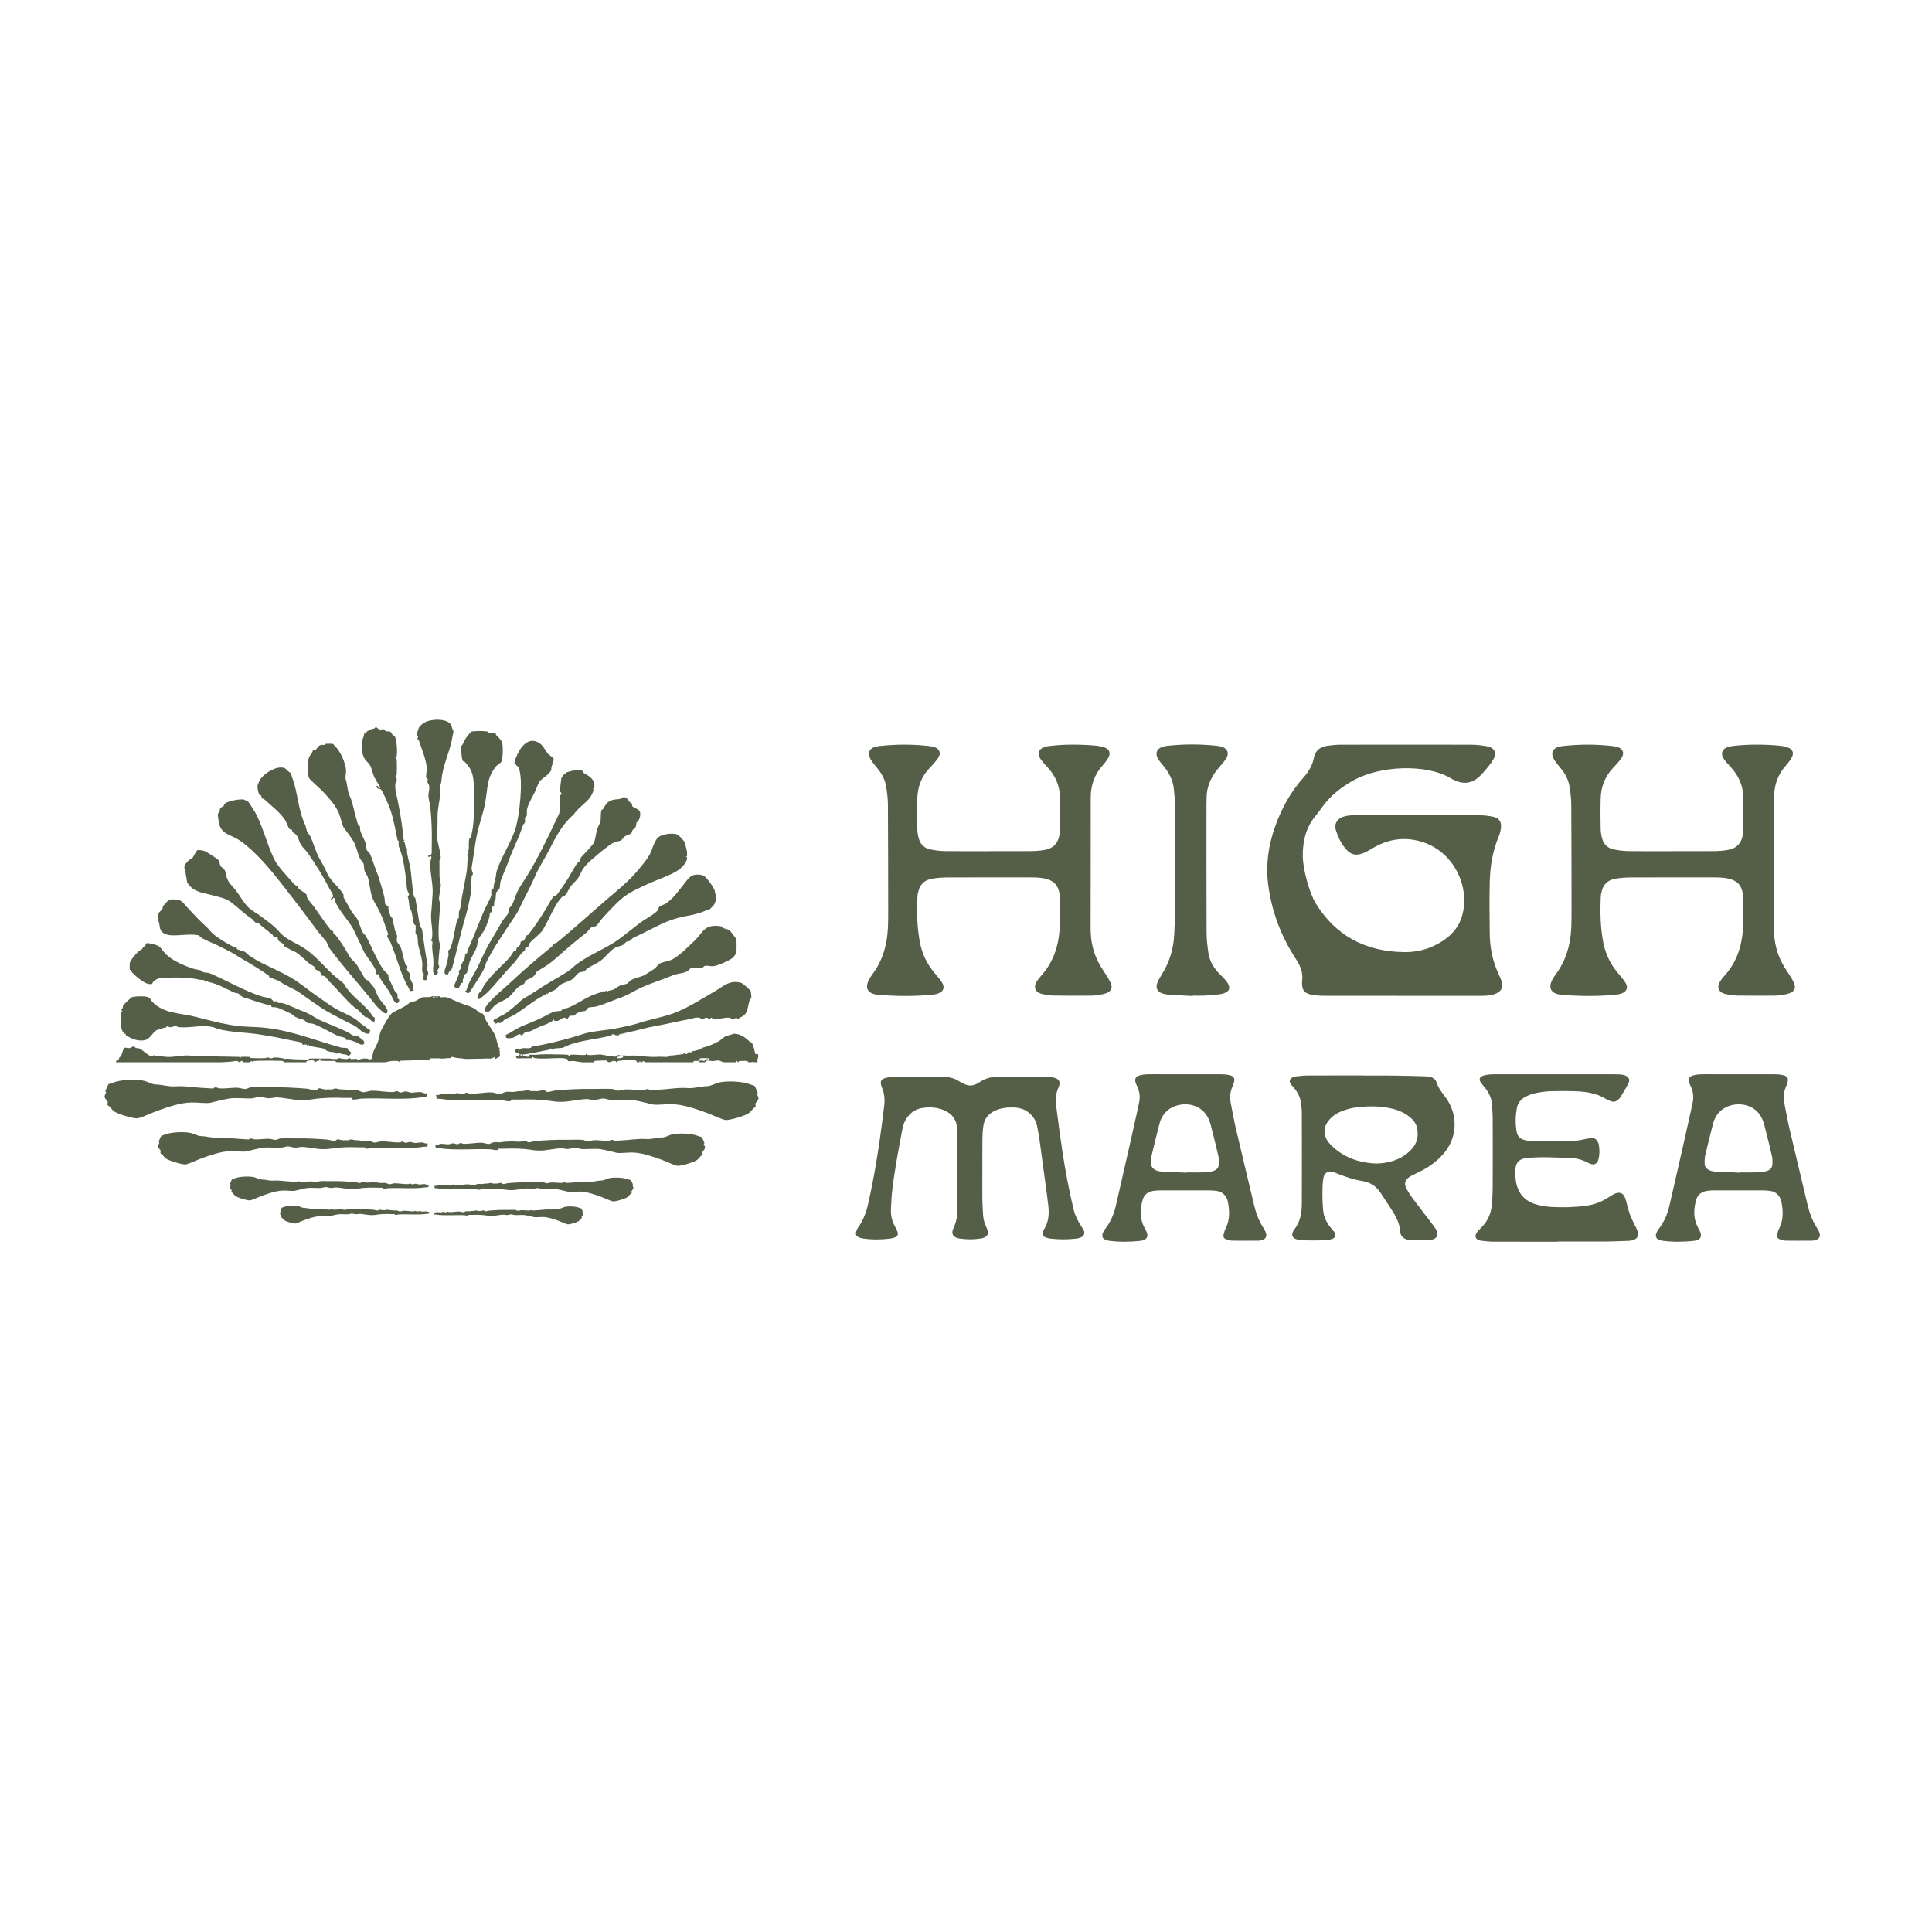 <?xml version="1.0" encoding="UTF-8"?>
<svg id="Layer_1" xmlns="http://www.w3.org/2000/svg" version="1.1" viewBox="0 0 864 864">
  <!-- Generator: Adobe Illustrator 29.1.0, SVG Export Plug-In . SVG Version: 2.1.0 Build 142)  -->
  <defs>
    <style>
      .st0 {
        fill: #555e46;
      }
    </style>
  </defs>
  <g>
    <path class="st0" d="M442.18,380.64c6.33,0,12.66.04,18.99-.02,2-.02,4.03-.19,5.99-.52,3.66-.61,5.75-2.76,6.47-5.95.26-1.12.35-2.29.36-3.44.03-4.75.01-9.5-.01-14.25-.03-5.09-2.01-9.53-5.59-13.44-1.09-1.19-2.25-2.37-3.11-3.68-1.71-2.59-.54-4.8,2.74-5.52.42-.09.85-.15,1.28-.2,6.88-.83,13.77-.75,20.66-.17,1.41.12,2.85.44,4.17.91,1.83.65,2.46,2.13,1.83,3.81-.23.6-.58,1.18-.96,1.72-.53.76-1.1,1.51-1.73,2.21-3.91,4.27-5.5,9.22-5.5,14.67,0,19.52,0,39.04-.04,58.56,0,5.48,1.13,10.74,3.82,15.67,1.19,2.19,2.7,4.24,3.99,6.39.6,1.01,1.18,2.07,1.47,3.17.4,1.52-.4,2.81-1.98,3.48-.77.33-1.62.55-2.46.69-1.41.23-2.84.5-4.27.51-5.61.05-11.22.06-16.83-.02-1.71-.02-3.45-.29-5.12-.62-3.26-.65-4.37-2.88-2.79-5.54.54-.9,1.19-1.77,1.92-2.56,5.8-6.36,8.02-13.84,8.43-21.83.21-4.23.21-8.48.09-12.71-.17-6.52-2.96-9.06-10.18-9.51-1.15-.07-2.3-.07-3.45-.07-12.23,0-24.46-.03-36.68.02-2.29,0-4.6.19-6.85.57-3.28.55-5.31,2.43-6.06,5.34-.23.87-.45,1.77-.49,2.65-.32,6.94-.21,13.87,1.15,20.73.91,4.62,2.86,8.87,5.9,12.7,1.25,1.57,2.64,3.06,3.75,4.7,1.8,2.66.73,4.79-2.6,5.5-.56.12-1.13.19-1.7.25-8.04.78-16.06.69-24.11.02-3.77-.31-6.42-2.32-4.04-6.81.43-.81.94-1.59,1.5-2.34,4.68-6.29,6.59-13.33,6.94-20.77.13-2.69.13-5.39.12-8.09-.02-15.67-.02-31.33-.12-47-.02-2.68-.36-5.38-.77-8.04-.46-2.97-1.87-5.65-3.83-8.08-.84-1.04-1.72-2.06-2.48-3.15-.53-.75-1.01-1.57-1.26-2.42-.59-1.96.48-3.56,2.67-4.18.68-.19,1.4-.29,2.11-.37,7.31-.79,14.63-.81,21.94.03.85.1,1.72.24,2.51.51,1.95.66,2.78,2.34,1.97,4.08-.38.82-.98,1.56-1.57,2.28-.85,1.03-1.77,2.02-2.7,3-3.67,3.91-5.3,8.5-5.44,13.51-.13,4.62-.1,9.25,0,13.87.03,1.52.33,3.08.79,4.55.71,2.25,2.42,3.87,4.96,4.41,2.21.48,4.53.74,6.81.77,6.47.1,12.95.04,19.42.04h0Z"/>
    <path class="st0" d="M533.44,445.42c-3.44-.18-6.88-.35-10.32-.56-.86-.05-1.72-.18-2.55-.37-2.82-.65-3.97-2.47-3.02-4.98.46-1.21,1.16-2.35,1.86-3.47,3.52-5.59,5.41-11.59,5.69-17.98.2-4.61.49-9.23.51-13.84.07-13.99.06-27.98-.01-41.97-.02-3.2-.33-6.41-.67-9.6-.39-3.66-2.04-6.92-4.44-9.9-.92-1.14-1.95-2.25-2.66-3.5-1.51-2.66-.28-4.83,2.97-5.52.42-.09.85-.14,1.28-.19,7.31-.81,14.62-.8,21.93-.02.71.08,1.43.17,2.12.36,2.54.68,3.59,2.65,2.49,4.84-.46.92-1.18,1.75-1.85,2.59-.92,1.15-1.94,2.23-2.83,3.4-2.75,3.58-4.28,7.54-4.34,11.9-.02,1.03-.06,2.05-.06,3.08,0,19.12-.03,38.25.05,57.37.01,3.06.38,6.14.82,9.19.53,3.67,2.47,6.8,5.22,9.54.86.86,1.75,1.71,2.52,2.64,2.76,3.35,1.85,5.52-2.67,6.19-2.26.33-4.56.48-6.86.61-1.72.09-3.45.02-5.17.02,0,.06,0,.12-.01.18h0Z"/>
    <path class="st0" d="M626.99,445.33c-11.51,0-23.01.02-34.52-.02-2,0-4.04-.12-5.99-.5-3.03-.59-4.03-1.85-4.18-4.6-.03-.51-.06-1.03.02-1.54.52-3.63-.82-6.8-2.83-9.87-6.7-10.23-10.76-21.28-12.33-33.02-1.19-8.92.05-17.68,3.11-26.24,2.82-7.9,6.8-15.27,12.61-21.77,2.38-2.67,4.1-5.56,4.71-8.95.58-3.23,2.87-4.91,6.39-5.34,1.71-.2,3.43-.44,5.15-.44,19.56-.03,39.12-.04,58.68,0,2.29,0,4.6.27,6.85.65,3.53.6,4.94,2.81,3.3,5.67-1.36,2.37-3.23,4.54-5.11,6.63-3.91,4.36-8.32,5.48-14.03,2.08-11.05-6.61-31.83-5.71-43.7,1-5.56,3.14-10.33,6.93-13.86,11.91-.92,1.3-1.87,2.59-2.9,3.83-4.52,5.42-5.83,11.7-5.75,18.21.07,5.57,2.82,16.15,5.86,21.08,8.62,13.97,21.72,21.55,39.8,21.69,4.5.03,8.86-.89,12.89-2.77,6.13-2.87,10.76-7.09,12.58-13.07,3.91-12.85-3.23-28.62-17.27-33.29-7.6-2.52-15-1.68-21.89,2.25-1.46.83-2.88,1.72-4.41,2.41-3.5,1.57-6,1.06-8.33-1.68-2.12-2.48-3.47-5.35-4.4-8.31-.98-3.12.79-5.65,4.35-6.39,1.66-.35,3.42-.39,5.14-.4,7.19-.04,14.38-.02,21.58-.02,10.64,0,21.29-.04,31.93.02,2.29.01,4.61.19,6.84.62,2.98.58,4.13,2,3.97,4.69-.08,1.38-.43,2.81-.98,4.11-2.79,6.71-3.91,13.68-4.06,20.77-.16,7.57-.08,15.15,0,22.73.06,6.35,1.3,12.51,4.08,18.4.5,1.06.99,2.15,1.29,3.26.69,2.5-.24,4.29-2.88,5.34-1.15.46-2.48.67-3.74.77-1.86.15-3.74.12-5.61.12-10.79,0-21.58,0-32.36,0v-.02h0Z"/>
    <path class="st0" d="M747.77,380.64c6.33,0,12.66.04,18.99-.02,2-.02,4.03-.19,5.99-.52,3.66-.62,5.75-2.76,6.47-5.95.26-1.12.35-2.29.36-3.44.03-4.75.01-9.5-.01-14.25-.03-5.09-2.01-9.53-5.59-13.44-1.09-1.19-2.25-2.37-3.11-3.68-1.71-2.59-.54-4.8,2.74-5.52.42-.09.85-.15,1.28-.2,6.88-.83,13.77-.75,20.66-.17,1.41.12,2.85.44,4.17.91,1.83.65,2.46,2.13,1.83,3.81-.23.6-.58,1.18-.96,1.72-.53.76-1.1,1.51-1.73,2.21-3.91,4.27-5.5,9.22-5.5,14.67,0,19.52,0,39.04-.04,58.56,0,5.48,1.13,10.74,3.82,15.67,1.19,2.19,2.7,4.24,3.99,6.39.6,1.01,1.18,2.07,1.47,3.17.4,1.52-.4,2.81-1.98,3.48-.77.33-1.62.55-2.46.69-1.41.23-2.84.5-4.27.51-5.61.05-11.22.06-16.83-.02-1.71-.02-3.44-.29-5.12-.62-3.26-.65-4.37-2.88-2.79-5.54.54-.9,1.19-1.77,1.92-2.56,5.8-6.36,8.02-13.84,8.43-21.83.21-4.23.21-8.48.09-12.71-.17-6.52-2.96-9.06-10.18-9.51-1.15-.07-2.3-.07-3.45-.07-12.23,0-24.46-.03-36.68.02-2.29,0-4.6.19-6.85.57-3.28.55-5.31,2.43-6.06,5.34-.23.87-.45,1.77-.49,2.65-.32,6.94-.21,13.87,1.15,20.73.91,4.62,2.86,8.87,5.9,12.7,1.25,1.57,2.64,3.06,3.75,4.7,1.8,2.66.73,4.79-2.6,5.5-.56.12-1.13.19-1.7.25-8.03.78-16.06.69-24.1.02-3.77-.31-6.42-2.32-4.04-6.81.43-.81.94-1.59,1.5-2.34,4.68-6.29,6.59-13.33,6.94-20.77.12-2.69.12-5.39.12-8.09-.02-15.67-.02-31.33-.12-47-.02-2.68-.36-5.38-.77-8.04-.46-2.97-1.87-5.65-3.83-8.08-.84-1.04-1.73-2.06-2.48-3.15-.53-.75-1.01-1.57-1.26-2.42-.59-1.96.48-3.56,2.67-4.18.68-.19,1.4-.29,2.11-.37,7.31-.79,14.63-.81,21.94.03.85.1,1.72.24,2.51.51,1.95.66,2.78,2.34,1.98,4.08-.38.82-.98,1.56-1.57,2.28-.85,1.03-1.77,2.02-2.7,3-3.67,3.91-5.31,8.5-5.45,13.51-.13,4.62-.1,9.25,0,13.87.03,1.52.32,3.08.79,4.55.71,2.25,2.42,3.87,4.96,4.41,2.21.48,4.53.74,6.81.77,6.47.1,12.95.04,19.42.04h0Z"/>
    <path class="st0" d="M439.31,523.84c0,4.33-.04,8.66.01,12.99.03,2.16.21,4.32.32,6.48.09,1.77.56,3.45,1.29,5.09.31.69.62,1.4.79,2.13.34,1.4-.3,2.45-1.78,3.01-.42.16-.89.26-1.35.33-3.15.5-6.31.49-9.46,0-.46-.07-.92-.17-1.34-.33-1.45-.56-2.12-1.63-1.82-3.02.14-.65.42-1.27.69-1.89.95-2.2,1.45-4.46,1.45-6.83-.01-11.91,0-23.82-.01-35.73,0-.83-.05-1.67-.18-2.49-.55-3.76-2.99-6.2-6.87-7.51-2.86-.97-5.85-1.04-8.83-.53-3.03.52-5.18,2.19-6.74,4.49-1.03,1.51-1.6,3.19-1.93,4.93-1.7,8.95-3.41,17.9-4.49,26.92-.36,2.98-.49,5.98-.63,8.97-.13,2.8.56,5.45,1.99,7.96.42.74.79,1.51,1.02,2.31.3,1.04-.15,1.82-1.23,2.25-.67.26-1.41.45-2.14.54-3.99.49-8,.54-11.99-.03-3.35-.48-4.05-1.82-2.56-4.56.08-.15.16-.3.26-.44,2.74-3.69,3.9-7.88,4.84-12.16,1.91-8.67,3.4-17.39,4.69-26.14.78-5.28,1.42-10.58,2.09-15.87.35-2.76.19-5.45-.91-8.12-1.34-3.27-.5-4.39,3.39-4.89,1.29-.17,2.6-.24,3.9-.25,6.06-.02,12.13-.03,18.19,0,1.48,0,2.97.17,4.45.36,1.49.19,2.87.72,4.11,1.49.38.24.76.48,1.16.7,3.3,1.91,5.31,1.97,8.47-.11,2.52-1.66,5.32-2.41,8.36-2.43,6.9-.05,13.81-.04,20.71,0,1.2,0,2.42.16,3.61.37,2.65.48,3.46,1.7,2.74,3.96-.05.16-.11.32-.19.47-1.41,2.94-1.37,6.01-.96,9.1.85,6.45,1.66,12.9,2.64,19.33,1.35,8.83,2.97,17.62,5.09,26.33.64,2.63,1.88,5.05,3.38,7.37.42.65.88,1.29,1.18,1.98.53,1.22.06,2.36-1.25,2.97-.64.3-1.4.49-2.12.57-3.9.46-7.81.46-11.71-.02-.09-.01-.18-.03-.27-.04-3.12-.57-3.93-1.71-2.41-4.18,2.09-3.41,2.25-6.99,1.83-10.67-.34-3.06-.78-6.12-1.19-9.18-.88-6.53-1.75-13.06-2.66-19.59-.31-2.23-.72-4.45-1.14-6.67-.33-1.75-1.15-3.34-2.39-4.73-2.04-2.29-4.71-3.45-7.99-3.56-2.93-.1-5.75.19-8.42,1.42-3.08,1.42-4.77,3.69-5.22,6.67-.3,1.97-.42,3.98-.44,5.98-.06,4.83-.02,9.66-.02,14.49h0Z"/>
    <path class="st0" d="M545.86,480.41c1.29,0,2.62.09,3.87.37,2.01.44,2.56,1.35,2.13,3.14-.16.65-.38,1.29-.66,1.9-1.07,2.38-1.33,4.83-.83,7.35.77,3.85,1.43,7.72,2.32,11.54,2.63,11.24,5.37,22.46,8.01,33.69.91,3.85,2.18,7.57,4.45,10.98.42.64.79,1.33,1.01,2.05.5,1.67-.25,2.78-2.08,3.22-.45.11-.92.19-1.38.19-3.91.02-7.83.05-11.74-.01-.9-.02-1.82-.31-2.66-.63-.83-.31-1.32-.99-1.15-1.82.21-.97.42-1.97.88-2.86,2.06-3.98,1.87-8.08,1.04-12.24-.08-.41-.22-.81-.39-1.2-.84-1.93-2.37-3.18-4.68-3.52-1.19-.17-2.41-.21-3.62-.21-6.99-.02-13.98-.02-20.97,0-1.12,0-2.25.02-3.34.17-2.54.34-4.35,1.63-5.01,3.83-1.28,4.27-1.46,8.54.75,12.68.4.75.85,1.49,1.11,2.29.62,1.88-.22,3.08-2.33,3.5-.27.05-.55.09-.83.12-4.55.49-9.11.53-13.66-.04-3.08-.39-3.91-1.97-2.45-4.42.26-.44.55-.87.86-1.28,2.4-3.16,3.75-6.67,4.59-10.38,2.05-9.05,4.14-18.1,6.2-27.15,1.21-5.3,2.37-10.61,3.55-15.91.16-.73.27-1.48.45-2.21.7-2.77.42-5.45-.9-8.05-.3-.6-.55-1.24-.68-1.89-.24-1.21.3-2.19,1.61-2.59,1.12-.35,2.35-.55,3.54-.59,2.42-.09,4.85-.02,7.27-.02,3.26,0,6.52,0,9.79,0h0c5.31-.01,10.63-.03,15.94,0ZM530.77,524.32c2.42,0,4.85.05,7.27-.02,1.29-.04,2.61-.17,3.86-.45,2.22-.49,3.14-1.52,3.2-3.54.03-1.16,0-2.35-.27-3.47-1.08-4.64-2.21-9.27-3.42-13.89-.34-1.28-.86-2.56-1.53-3.73-3.84-6.68-13.24-6.64-17.83-2.57-1.85,1.65-2.95,3.64-3.52,5.85-1.24,4.78-2.43,9.57-3.55,14.38-.26,1.12-.24,2.32-.22,3.48.03,1.6,1.08,2.63,2.67,3.19.76.27,1.63.38,2.45.42,3.63.18,7.25.32,10.88.47,0-.04,0-.07,0-.11Z"/>
    <path class="st0" d="M624.05,481.02c4.38.05,8.76.18,13.14.3.65.02,1.31.07,1.94.18,1.58.28,2.84,1.07,3.26,2.44.81,2.64,2.56,4.78,4.2,7,5.11,6.93,5.55,16.99-.57,24.44-2.55,3.11-5.74,5.69-9.43,7.72-1.35.74-2.76,1.39-4.14,2.08-.57.28-1.17.53-1.7.86-2.35,1.45-3,3.07-1.83,5.38.88,1.73,2,3.39,3.19,4.97,2.94,3.95,6.01,7.83,8.98,11.76.62.82,1.2,1.71,1.53,2.64.65,1.82-.2,3.08-2.26,3.62-.53.14-1.09.27-1.64.27-2.51.03-5.03.02-7.55.01-.37,0-.74-.08-1.11-.15-2.31-.46-3.74-1.62-3.87-3.72-.24-3.9-2.11-7.2-4.24-10.45-1.5-2.3-3.02-4.59-4.52-6.89-1.83-2.8-4.37-4.71-8.05-5.29-1.47-.23-2.94-.52-4.35-.94-2.03-.6-4.02-1.31-6.01-2.01-.78-.27-1.5-.68-2.28-.95-2.62-.89-4.46.01-4.89,2.46-.25,1.39-.4,2.81-.42,4.22-.06,3.41-.04,6.82.29,10.23.27,2.84,1.37,5.33,3.21,7.6.6.74,1.26,1.45,1.8,2.22.97,1.39.51,2.63-1.25,3.14-1.05.3-2.18.51-3.29.53-3.17.07-6.34.07-9.51,0-1.01-.02-2.05-.21-3-.51-1.53-.48-2.08-1.63-1.6-3.01.14-.39.32-.8.58-1.13,2.74-3.41,3.5-7.33,3.52-11.38.06-13.73.04-27.47,0-41.2,0-1.49-.25-2.99-.44-4.47-.32-2.46-1.46-4.63-3.13-6.58-.51-.59-1.09-1.16-1.49-1.8-.72-1.17-.22-2.35,1.14-2.88.51-.2,1.06-.35,1.61-.4,1.76-.16,3.52-.37,5.29-.37,8.3-.04,16.6-.02,24.89-.02v.06c4.66,0,9.32-.04,13.99.01ZM615.63,520.34c5.84-.19,11.13-1.83,15.24-5.97,3.04-3.06,3.71-6.6,2.71-10.47-.36-1.4-1.19-2.58-2.31-3.64-2.3-2.18-5.12-3.55-8.31-4.37-5.1-1.31-10.29-1.32-15.5-.78-2.99.31-5.83,1.04-8.51,2.28-2.04.94-3.69,2.29-4.95,3.95-2.28,2.99-2.51,6.91,1.05,10.55,5.39,5.51,12.29,8.16,20.58,8.45h0Z"/>
    <path class="st0" d="M696.66,555.31c-9.51,0-19.02.02-28.53-.02-1.95,0-3.92-.17-5.84-.45-2.46-.37-3.13-2-1.69-3.85.58-.75,1.23-1.47,1.92-2.14,2.81-2.76,4.22-6.07,4.59-9.72.28-2.73.41-5.48.43-8.22.05-10.24.04-20.48,0-30.72,0-2.08-.21-4.15-.32-6.23-.16-2.93-1.43-5.48-3.37-7.8-.61-.73-1.25-1.46-1.75-2.26-.78-1.24-.37-2.32,1.12-2.83.94-.32,1.98-.48,2.99-.58,1.2-.11,2.42-.09,3.63-.09,16.97,0,33.94,0,50.92,0,1.21,0,2.42.02,3.63.08.64.03,1.31.12,1.92.3,1.9.56,2.79,1.88,2,3.5-1.1,2.28-2.5,4.45-3.83,6.64-.26.42-.75.73-1.15,1.08-.82.73-1.8.86-2.84.48-.78-.28-1.57-.57-2.25-1-4.16-2.59-8.92-3.31-13.81-3.48-3.72-.13-7.46-.13-11.19,0-2.22.08-4.45.42-6.62.86-1.43.29-2.84.84-4.13,1.47-2.34,1.14-3.76,2.96-4.17,5.33-.59,3.39-.7,6.8-.11,10.2.44,2.53,1.6,3.65,4.43,4.16,1.18.21,2.4.32,3.61.32,5.04.03,10.07.02,15.11.01,2.53,0,5.01-.34,7.46-.93.98-.23,2-.37,3.02-.44,1.13-.08,1.98.45,2.49,1.33.3.51.6,1.06.68,1.62.35,2.24.4,4.48-.23,6.69-.09.32-.21.64-.38.94-.57.99-1.6,1.38-2.82,1.03-.53-.15-1.03-.39-1.51-.64-2.79-1.5-5.8-2.18-9.06-2.19-3.63,0-7.27-.24-10.9-.25-2.33,0-4.66.13-6.98.31-3.51.28-5.24,1.87-5.41,4.97-.14,2.5-.07,4.98.64,7.44,1.34,4.63,4.62,7.52,9.75,8.7,1.8.42,3.66.71,5.51.82,5.22.31,10.43.17,15.62-.52,3.78-.5,7.14-1.82,10.2-3.84.89-.59,1.82-1.18,2.83-1.6,1.96-.82,3.5-.27,4.3,1.51.45,1,.75,2.06.97,3.12.71,3.29,1.92,6.43,3.55,9.44.45.82.86,1.67,1.17,2.54.9,2.48-.22,4.04-3.15,4.44-.28.04-.56.06-.83.07-3.17.11-6.33.28-9.5.3-7.37.04-14.73.01-22.1.01v.06h0Z"/>
    <path class="st0" d="M793.42,480.41c1.29,0,2.62.09,3.87.37,2.01.44,2.56,1.35,2.13,3.14-.16.65-.38,1.29-.66,1.9-1.07,2.38-1.33,4.83-.83,7.35.77,3.85,1.43,7.72,2.32,11.54,2.63,11.24,5.37,22.46,8.01,33.69.91,3.85,2.18,7.57,4.45,10.98.42.64.79,1.33,1.01,2.05.5,1.67-.25,2.78-2.08,3.22-.45.11-.92.19-1.38.19-3.91.02-7.83.05-11.74-.01-.9-.02-1.82-.31-2.67-.63-.82-.31-1.32-.99-1.14-1.82.21-.97.42-1.97.88-2.86,2.06-3.98,1.87-8.08,1.04-12.24-.08-.41-.22-.81-.39-1.2-.84-1.93-2.37-3.18-4.68-3.52-1.19-.17-2.41-.21-3.62-.21-6.99-.02-13.98-.02-20.97,0-1.12,0-2.25.02-3.34.17-2.54.34-4.35,1.63-5.01,3.83-1.28,4.27-1.46,8.54.75,12.68.4.75.85,1.49,1.11,2.29.62,1.88-.22,3.08-2.33,3.5-.27.05-.55.09-.83.12-4.55.49-9.11.53-13.66-.04-3.08-.39-3.91-1.97-2.45-4.42.26-.44.55-.87.86-1.28,2.4-3.16,3.75-6.67,4.59-10.38,2.05-9.05,4.14-18.1,6.2-27.15,1.21-5.3,2.37-10.61,3.55-15.91.16-.73.27-1.48.45-2.21.7-2.77.42-5.45-.9-8.05-.3-.6-.55-1.24-.68-1.89-.24-1.21.3-2.19,1.61-2.59,1.12-.35,2.35-.55,3.54-.59,2.42-.09,4.85-.02,7.27-.02,3.26,0,6.52,0,9.79,0h0c5.31-.01,10.63-.03,15.94,0ZM778.33,524.32c2.42,0,4.85.05,7.27-.02,1.29-.04,2.61-.17,3.86-.45,2.22-.49,3.14-1.52,3.2-3.54.03-1.16,0-2.35-.27-3.47-1.08-4.64-2.21-9.27-3.42-13.89-.34-1.28-.86-2.56-1.53-3.73-3.84-6.68-13.24-6.64-17.83-2.57-1.85,1.65-2.95,3.64-3.52,5.85-1.24,4.78-2.43,9.57-3.55,14.38-.26,1.12-.24,2.32-.22,3.48.03,1.6,1.08,2.63,2.67,3.19.76.27,1.63.38,2.45.42,3.63.18,7.25.32,10.88.47,0-.04,0-.07,0-.11Z"/>
  </g>
  <g>
    <g>
      <g>
        <path class="st0" d="M339.07,471.43c-.41-.05-.82-.06-1.22.06-.48-1.44-.83-4.22-1.78-5.29-.1-.11-.52-.14-.75-.35-1.89-1.79-4.3-3.59-7.04-3.57-.2,0-3.64,1.09-3.85,1.18-.72.32-2.23,1.78-3.03,2.21-2.65,1.4-4.66,2.24-7.27,2.89-1.35,1.05-3.21,1.35-4.96,1.62l.34.06c-.4.68-1.78.15-2.05.38-.06.05.26,1.1-1.01.66-.13-.04-.14-.36-.28-.48-.11.03-.22.06-.33.1,0,.12-.02.38-.45.52-.11.03-2.1.31-2.21.3-.05,0-.12-.02-.19-.05-.22.05-.44.1-.66.14-.87.14-1.74.19-2.61.2-.61,1.15-3.3.37-4.47.65,0-.06.02-.1.06-.13-2.37.23-4.8.11-7.13-.09-1.46-.12-2.91-.28-4.37-.42-.22,0-.44.02-.66.03-1.63.07-3.2.04-4.83-.07-.04,0-.08,0-.12,0-.04.08-.05.19,0,.36.05.18.62,0,.46.34-.34.73-3.67.81-2.76,0,.07-.06,1.6-.06,1.51-.77-.37-.03-.76-.06-1.15-.07,0,0,0,0,0,0-.52.31-1.06.71-1.16.72-.42.04-.96-.12-1.47-.24-.14,0-.28-.02-.41-.07-.07,0-.14-.03-.21-.03-.72-.03-2.54.68-2.19-.47-.62-.26-.35.43-.58.46-.54.09-.24-.4-.5-.47-2.24-.53-4.93.39-7.07,0-.22-.04-.06-.4-.27-.47-.5-.16-.16.42-.67.48-1.94.25-4.58-.32-6.48-.04-.49.07-.24.66-.9.48-.1-.03,0-.42-.45-.48-1.41-.21-4.1-.12-5.74-.19-2.67-.11-5.71-.09-8.54.17-.66.06-2.09-.15-2.76.02-.27.07.14.8-.76.89-.32.03-1.59-.3-1.97-.42-.24-.08-.15-.44-.18-.44-.14-.04-.44.41-.81.47-.41.07-.3-.42-.49-.47-1.27-.33-.4,1.1-1.35.69-.22-.1-.27-.27-.26-.45-.05.19-.15.36-.29.5.04.36.16.74.58.82l6.35-.06c1.1-1.17.63-.19,1.21-.09,3.63.61,9.05-.14,12.88.07.32.02,1.78.3,1.94.43.24.19.11.78.44.88.57.17,1.82-.14,2.51-.03,1.62.26,2.66.44,3.82.56h5.41c-.09-.24-.2-.5-.15-.55.21-.17,5.02-.32,5.42-.24.68.14.18.82,1.62.71.72-.05.93-.76,2.47-.47.21.04.06.62.72.46.09-.02.08-.44.61-.54.42-.08,3.56-.39,4.01-.4.44-.01,3.71.17,3.89.23.04.01.29.46.45.79h.92c.16-.22.27-.41.14-.55.41-.09.15.36.23.46.24.29.2-.44.23-.46.47-.45.44.41.47.44.44.36.49-.43.56-.45.19-.05.68.21,1.07.55h21.63c-.02-.2-.1-.5.11-.56.39-.11,2.34.12,2.61-.24.14-.18-.05-.81.02-.89.15-.16,3.8-.21,4.37,0l-.46.68c-.38.11-.13-.4-.34-.46-.39-.13-1.51.89-1.6.9-.43.05-.97-.75-.82.49-.45.08-.12-.57-.23-.69-.11-.12-1.08,0-1.14.35-.04.24.08.36.26.43h2.27c.18-.28.43-.53.84-.71.55-.25,1.94.22,2.51.18,2.69-.15,2.07-.79,4.67.42.23.11.53.09.81.11h5.17c.1-.19.02-.51.05-.55.37-.44.41.68,1.03.47.16-.06.09-.47.12-.47.87,0,3.3-.18,3.91,0,.02,0-.05.3.08.39.18.11.48.04.59.16h.98c-.04-.18.29.03.58-.16.13-.09.06-.37.08-.39.24-.19.2.39.39.45.14.05.28.07.41.1h1.29c-.05-.87.08-1.75.38-2.56-.06-.35-.09-.71-.1-1.06Z"/>
        <path class="st0" d="M54.36,452.49c-.54,2.15-.73,7.76.86,9.21.11.1.04.5.12.55.22.15.67-.07.86.08.08.06-.02.51.09.58,2.34,1.59,4.88,2.66,7.87,2.36,2.86-.29,3.57-2.99,5.75-4.5,1.5-.67,2.92-.9,4.47-1.4.33-.11.17-.73.84-.54.12.03,0,.41.45.48,1.58.26,2.18-.68,3.25-.49.44.08.25.45.66.49,5.51.59,10.34-1.16,15.45-.03.8.18,2.09.79,2.59.91,6.03,1.5,11.88,1.44,18.06,2.35,5.67.83,11.57,2.05,17.09,3.22.35.07,2.07.42,2.17.48.18.11.08.8.42.9.42.12,1.21-.09,1.76,0,.19.03.29,1.08,1.07,0-.02.17-.02.38.17.45,2.14.79,4.63.81,6.57,1.4.13.04.79.62,1.35,1.01.63.2,1.27.36,1.91.5.65-.16,1.38.02,1.55.36.45.11.9.24,1.34.4.02,0,.03.02.05.03.19-.14.37-.29.53-.47.81.69,2.23.58,3.47.9.46.12.24.61.89.48.09-.02,1.16-1.19,1.06-1.47-.03-.09-1.16-1-1.37-1.2-.24-.23-.15-.67-.41-.79-.58-.26-2.08-.08-2.67-.24-12.79-3.48-24.2-8.58-38.28-9.2-4.55-.2-6.73-.2-11.22-.94-5.25-.87-10.55-2.33-15.89-3.68-6.65-1.68-14.01-1.36-19.06-6.6-.57-.59-.88-1.67-2.12-2.2-1.19-.51-6.11-.39-7.24.14-.22.11-3.48,3.18-3.61,3.4-.26.43-.22.96-.39,1.42-.11.3-1.11.51.01,1.32-.31-.04-.4.03-.48.33Z"/>
        <path class="st0" d="M219.43,473.4c.54-.25,1.55-.38,1.67-.74l.31.83c.09,0,.17,0,.26,0,.62-.27,1.75-1.03,1.97-1.07-.29-1.13-.04-2.09-.23-2.84-.06-.23-.43-.06-.46-.27-.1-.55.38-.27.45-.35.35-.45-.36-.42-.43-.62-.56-1.51-.87-3.36-1.36-4.81-.67-1.97-2.96-4.87-4.15-6.96-.23-.41-1.28-3.06-1.47-3.2-.16-.13-1.03-.16-1.5-.45-.54-.33-1.73-1.53-2-1.69-2.89-1.73-5.66-2.06-8.38-3.43-1.07-.54-3.6-1.63-4.58-1.84-.51-.11-2.72.1-2.83,0-.04-.04-.02-.23,0-.45-1.22.12-2.44.05-3.67.01-.02.06-.04.12-.07.15-.43.45-3.08.13-3.92.3-.87.17-2.87,1.61-3.39,1.73-3.19.7-2.25.86-4.79,2.4-1.45.88-4.21,2.01-5.65,3.04-.97.69-4.67,7.07-5.11,8.48-.68,2.21-.55,3.5-1.78,5.83-.45.86-1.36,2.7-1.55,3.55-.21.89-.22,2.12-.25,3.05-.8-1.23-1.2.24-1.61,0-.03-.02.07-.49-.44-.59-1.4-.27-3.21-.05-4.18.58-.5.32-.41-.4-.6-.45-.75-.18-2.04.11-2.91,0-.17-.02-.17-.47-.28-.47-.31,0-.79.44-1.37.48-1.56.1-2.58-.32-3.59-.44-.13.13-.27.24-.45.29-.1.03-.2.04-.3.06-.02.04-.05.07-.09.08-.2.05-.42.04-.64.02-.5.04-1,.01-1.51-.05-.07.01-.15,0-.22.03.01-.02.02-.04.04-.05-.33-.05-.65-.11-.98-.17h-8.88c-.35.28-.78.45-1.23.45-3.01,0-6.02-.1-9.01-.38l-1.59.15c.09-.12.18-.2.27-.26-.97-.11-1.94-.26-2.9-.42-.64,0-1.29.02-1.93.02,0,.05-.01.12-.04.2l-1.47.21c-.18-.05-.26-.21-.3-.42-.33,0-.65-.01-.98-.03-.04.09-.08.16-.09.17-.31.31-6.11.15-6.97.09-.42-.03-.24-.46-.66-.5-.76-.07-3.25-.12-3.89.01-.37.08.2.94-.71-.02l-20.98-.42c-3.07-.73-7.47.52-11.05.45-1.91-.03-3.98-.66-5.94-.46l-.15-.46c-.47.66-.85.51-1.67.44-1.59-.65-3.43-2.63-4.82-3.28-.47-.22-1.11-.1-1.59-.26-.57-.19-.19-.66-1.25-.62-.54.02-.9.66-1.87.7-.71.03-1.59-.47-2.23,0-.28.21-1.05,3-1.35,3.55-.15.29-.51.35-.65.55-.22.34-.26.85-.53,1.14-.23.25-.6.4-1.05.48.02.2.04.4.04.6h47.11c2.06-.13,4.11-.19,6.11-.56,1.39-.26,1.44.44,1.85.5.68.1.57-.78,1.39-.49.18.07.1.38.1.55h3.21c.5-.12.54-.54.6-.55.79-.17.35.57.91.47.22-.04-.06-.4.44-.49,1.15-.2,12.17-.23,12.86.02.22.08.24.36.42.55h10.14c-.02-.23-.07-.48-.01-.54.09-.1,2.38-.42,2.59-.41.78.04,1.49.93,1.67.87.18-.06.07-.35.29-.45.29-.13.81-.04,1.08-.22.26-.17-.03-.95.47-.72.26.12.03.52.13.69.17.28,5.6.11,6.57.22.41.05.32.45.49.47.36.05.8.07,1.27.09h20.47c1.12-.25,2.38-.51,2.84-.57.59-.08,2.65-.08,3.2.01.25.04.06.45.27.47.09,0,.07-.56.95-.61,3.01-.17,5.8-.09,8.94-.33,1-.08,3.14.23,3.88.02.57-.17.31-2.12.39-2.61.03-.17.39-.07.47-.49.28-1.41-.46-1.54-.48-1.63-.04-.17.64-1.9.48-3.24-.05-.43-.44-.22-.5-.67-.1-.75.71-.49.49-1.15-.04-.13-.55.04-.49-.7.04-.43.44-.31.47-.5.12-.67-.07-1.53.24-2.25-.24-.44-.33.97-.69.34-.46-.81.51-1.49.48-1.96-.03-.45-.51-.17-.51-.92,0-.75.48-.47.51-.92.05-.74-.46-.59-.49-.69-.18-.72.43-.48.47-.69.1-.56-.66-.14-.47-.92.02-.09.42,0,.48-.45.31-2.11-.31-5.64.08-7.58.07-.34.25-.87.54-1.08,1.15-.86.36.66,1.21.47l.46-.69c0,1.08-.18,2.02,0,3.11.08.49.76.26.39,1.44-.02.07-.57.02-.39.64.03.09.77.08.44.55-.05.08-.61-.11-.44.6.02.08.64,0,.48,1.41-.08.74-.5.42-.51,1.12,0,.75.7.54.49,1.15-.04.13-.55-.04-.48.7.05.55.47.22.48.45,0,.08-.83.24-.71,1.16.08.56.94.48.71,1.26.83-1.33,1.81-.22.46.36-.26.11-.87.07-.91.12-.13.15-.18,3.36-.22,4-.01.22.27.54.2.59-.06.05-1.61-.17-.92.69.06.07,1.23-.83.53.87-.13.33-.55.16-.54.63,0,.43.4.25.49.68.3,1.49.69,3.41-.48,4.5,1.29-.05,1.96-1.1,1.74-2.3-.13-.7-.81-.98-.82-1.04-.16-.69.42-.41.48-.9.1-.73.19-2.2.22-3,.02-.58-.77-1.73.57-1.28.34.11.24,2.14.1,2.6-.08.27-.44.08-.45.29,0,.22.42-.09.48.44.11.9.11,3.75,0,4.64-.06.47-.69.31-.48.55.01.01.34-.04.38.07.19.48.09,1.31.69,1.51.19.07,3.73-.12,4.12-.17.48-.07.24-.67.9-.48,2.14.6,3.94.55,6.21.9l8.03-.16c.94-.11,1.9-.05,2.86.01Z"/>
        <path class="st0" d="M109.12,357.6c.1.02,1.77.83,1.85.91.47.48,1.74,2.56,2.19,3.23,3.88,5.83,6.03,15.42,9.33,22.21,1.35,2.78,3.35,5.03,5.49,7.41,1.15,1.28,2.8,3.29,3.96,4.4.24.23.88.24,1.14.52.19.21.24.85.52,1.15.5.51,2.88,1.93,3.4,2.53.24.28.14,1.02.32,1.37.89,1.75,2.1,2.78,3.18,4.28,2.43,3.37,4.88,7.17,7.53,10.43.1.13.64.11.88.45.22.32.14.96.33,1.24.14.2.57.09.64.19,2.59,3.3,4.19,5.84,6.21,9.46,1.19,2.13,2.47,2.46,3.82,4.59.62.97,3.09,5.57,3.74,6.14.37.33.83.19,1.03.37.15.14,2.42,2.88,2.52,3.05.78,1.3,1.41,3.47,2.32,4.92.81,1.29,4.52,4.89,3.64,6.37-.74,1.24-2.6-.87-3.05-1.26-2.1-1.78-3.02-3.34-4.74-5.45-5.86-7.19-12.52-14.53-17.98-21.99-.53-.73-1.26-2.79-1.43-3-1.27-1.59-2.98-3.47-4.3-5.26-5.77-7.79-12.1-16.08-18.29-23.85-4.45-5.58-11.86-13.87-17.71-17.07-2.88-1.58-6.28-2.18-7.47-5.88-.24-.74-.94-4.54-.72-5.2.1-.29.56-.3.65-.56.18-.54.06-1.52.54-2.04.36-.38,1.02-.4,1.23-.61.23-.23.23-.92.71-1.31,1.4-1.15,6.76-2.15,8.5-1.76Z"/>
        <path class="st0" d="M148.97,332.72c.07.03.83,1.02,1.06,1.23,2.24,1.98,4.62,7.59,4.73,10.61.05,1.42-.55,2.89-.05,4.4.77,2.36.6,4.69,1.64,6.88,1.49,3.12,1.97,7.09,3.06,10.49.21.65.54,2.14.71,2.55s.71.41.84.77c.16.47-.02,1.26.18,1.9.56,1.78,1.8,3.87,2.37,5.5.32.9.21,2.23.5,3.08.13.39,1.25,1.32,1.29,1.4,1.04,2.04,2,5.48,2.81,7.48,1.38,3.4,2.77,8.32,3.72,11.9.27,1.02.18,2.52.46,3.4.16.5,1.29.83,1.33.9.12.19.04,1.85.32,2.57s.38.81.7,1.83c.19.6.75.81.84,1.05.3.72.14,1.48.35,2.14.41,1.33.39.72.64,2.56.16,1.22,1.05,2.35,1.11,3.3.05.82-.3,1.68-.09,2.37.13.44,1.47,1.98,1.68,2.53.99,2.56,1.13,5.31,2.31,7.94.09.19.58.24.67.54.16.53-.2,1-.14,1.52.08.73.92,1.18,1.1,1.67.29.78.07,1.72.24,2.26.15.47,1.24,2.38,1.36,2.87.24.95-.3,2.07.47,2.59-.48-.09-1.1.29-1.5.24-.7-.08-.52-.77-.81-1.22-3.61-5.73-5.45-14.16-8.31-20.7-.2-.46-1.21-1.92-1.35-2.42-.24-.84.44-.8.46-.88.04-.14-.78-2.1-.96-2.68-1.05-3.4-2.58-7.35-4.57-10.62-2.45-4.03-2.3-6.14-3.22-10.7-.64-3.14-1.08-2.41-1.83-4.4-.36-.94-.22-2.47-.5-3.32-.1-.31-1.39-1.81-1.69-2.49-1.03-2.31-1.55-5.41-2.9-7.64-1.22-2.02-2.93-4.1-4.17-5.84-.78-1.09-1.55-4.86-2.22-6.48-1.62-3.92-4.66-7.07-7.6-10.19-1.09-1.16-5.32-4.77-5.8-5.72-.61-1.2-.59-4.94-.48-6.38.17-2.39.38-3.05,1.76-4.8.25-.31.32-1,.62-1.22.33-.24,1.03-.14,1.25-.36.25-.24,1.06-1.56,1.72-1.84.75-.32,1.42-.05,2.09-.18.18-.03.08-.43.49-.47.49-.06,2.98-.06,3.3.08Z"/>
        <path class="st0" d="M323.39,415.03c.99.44,2.17.27,3.33,1.5.25.27,2.55,3.35,2.61,3.56.09.29.08,5.82,0,6.11-.03.12-1.43,1.94-1.52,2.03-1.37,1.22-7.04,3.78-8.98,3.88-1.16.06-2.17-.37-3.41-.19-.84.12-.78.61-.98.66-1.42.38-4.49.14-5.66.47-.1.03-1.26,1.25-1.51,1.37-1.9.93-4.71.99-6.67,1.84-5.28,2.29-11.16,3.86-16.18,6.56-1.78.96-4.25,2.37-6,2.99-3.69,1.31-8.06,3.24-11.67,4.27-1,.29-2.69.21-3.55.5-.3.1-1.06,1.29-1.38,1.44-.55.26-1.5.18-2.06.39-.65.24-.8.4-1.88.72-.28.08-.54.89-1.24,1.05-.62.14-1.22-.04-1.74.07-.31.07-1.02,1.32-1.09,1.37-.1.08-.89-.67-1.96-.47-.13.02-2.2,1.35-2.34,1.38-.29.07-1.25.08-1.52.01-.2-.05-.14-.42-.17-.44-.48-.3-.4.3-.62.42-2.27,1.25-2.72,1.46-5.16,2.34-1.08.39-4.58,2.25-5.23,2.41-.59.15-1.25-.01-1.72.14-.29.09-1.54,1.54-1.65,1.58-.56.23-.45-.65-1.38-.49-.09.01-1.25.62-1.58.75-.27.11-.29.54-.56.64-.68.25-3.24.79-3.63,0-.68-1.38.89-1.43,1.54-1.86,1.9-1.24,4.81-2.89,6.91-3.69,4.1-1.57,7.39-3.06,11.26-5.14,1.89-1.01,2.4-.95,4.41-1.1.92-.07.84-.66,1.43-.88,1.07-.39,1.49-.21,2.71-.76,5.55-2.46,8.8-5.63,14.99-6.84.2-.04.1-.66.74-.46.19.06,0,.47.23.47.13,0,.02-.74.89-.47.2.06.1.66.37.46.02-.01-.05-.37.17-.45,1.39-.5,1.98-.22,3.38-1.18.66-.45.32-.47,1.69-1.06.43-.19.37-1.15,1.2-.07.01-.72,1.47-.61,2.12-.93.58-.27,1.61-1.55,1.73-1.61,1.62-.84,4.2-1.4,5.87-2.09.25-.1,3.95-2.49,4.48-2.82.87-.55,2-2.18,2.66-2.52,1.43-.73,4.18-1.1,5.55-1.82,2.31-1.22,5.04-3.56,6.94-5.49.96-.97,2.22-2.04,3.17-2.98,3.87-3.83,4.18-7.26,11.11-6.45,1.34.16,1.24.72,1.55.86Z"/>
        <path class="st0" d="M302.99,373.26c.58.26,2.98,2.87,3.23,3.44.09.2.96,3.89,1.01,4.18.06.37.05,1.67-.01,2.05-.04.25-.47.06-.47.27s.41,0,.47.26c.35,1.54-1.75,3.92-2.94,4.92-2.36,2.01-6.28,3.49-8.99,4.59-4.55,1.85-9.63,3.98-13.82,6.44-3.92,2.3-7.6,6.38-10.72,9.72-.46.49-.75.82-1.2,1.31-.64.69-2.55,3.43-2.93,3.65-.6.35-1.68.33-2.17.6-.32.17-1.65,1.92-2.16,2.33-4.69,3.72-8.58,6.93-13.14,11.05-2.66,2.4-4.57,3.71-7.51,5.45-2.5,1.48-1.15.71-2.58,2.59-1.12,1.47-3.21,1.76-4.09,2.53-.14.13-.24.88-.6,1.24-.47.48-1.96,1.02-2.51,1.47-1.54,1.25-3.34,3.96-4.96,5.05-1.55,1.05-3.93,1.84-5.63,3.22-.49.4-2.18,2.52-2.47,2.66-.4.18-1.64.13-1.81-.15-.98-1.58,2.97-5.08,3.97-6.1,2.28-2.29,5.11-4.58,7.35-6.69,5.98-5.63,11.94-10.73,18.41-15.97.43-.35.83-1.25.92-1.31.28-.21,1-.21,1.38-.52,7.8-6.37,15.21-13.23,22.91-19.81,3.87-3.3,7.89-6.53,11.5-10.43,2.17-2.34,5.75-6.6,7.14-9.21,1.14-2.14,1.8-5.29,3.38-7.22,1.56-1.91,6.92-2.54,9.06-1.61Z"/>
        <path class="st0" d="M129.85,345.63c.54.74.61,1.58.92,2.4,2.45,6.55,2.48,13.7,5.41,20.17.79,1.74.6,1.98,1.13,3.64.11.34,1.25,1.73,1.42,2.09,1.52,3.19,2.34,6.79,4.09,9.88,1.66,2.94,2.25,3.96,3.69,7.15,1.31,2.91,5.45,6.15,7.01,8.93.25.45.01,1,.16,1.46.11.34,2.51,4.33,2.97,5.26,1.04,2.12,2.44,3.12,3.2,4.51.79,1.44,1.46,4.3,2.34,5.84.27.47,1.27,1.34,1.36,1.51,2.78,5.05,4.65,10.37,7.91,15.17.33.49,2.09,2.07,2.16,2.21.17.34-.02.97.23,1.51.79,1.69,2.07,4.67,2.86,6.11.23.42.82.49,1.01,1.06.22.67-.04,1.42.09,1.93.08.29,1.22.31.48,1.61-.95,1.66-2.33-.76-2.71-1.63-1.78-4.06-3.13-5.05-5.32-8.5-.28-.44-.56-1.65-1.08-2.16-.35-.35-.78.06-.81.02-.04-.06-.02-1.11-.19-1.53-1.21-3.01-3.53-5.47-5.09-8.1-.91-1.52-1.54-3.36-2.34-4.92-.92-1.77-1.76-3.92-2.76-5.76-2.1-3.83-5.84-7.62-7.79-11.66-.23-.48-.33-2.51-1.05-2.35-.19.04-.37,1.09-1.26.69.47-1.05,1.34-.46.91-2.14-.04-.17-1.36-2.45-1.65-3-2.75-5.22-5.98-10.58-9.47-15.5-.83-1.17-2.43-2.63-3.23-4.01-.82-1.42-.94-3.04-2.1-4.35-.31-.35-1.07-.55-1.49-1.1-.22-.29-.15-.88-.47-1.1-.23-.16-.69-.01-.87-.17-.47-.4-1.54-3.32-1.9-3.9-2.03-3.3-6.32-6.6-9.37-9.4-.31-.29-1.02-.37-1.14-.52-.23-.27-.13-.91-.29-1.17s-.54-.07-.72-.29c-.63-.82-1.08-3.25-.89-4.3.02-.09.54-1.43.65-1.7,1.25-2.94,6.2-6.21,9.59-6.3,2.72-.07,2.39,1.24,4.42,2.38Z"/>
        <path class="st0" d="M314.74,391.68c1.16.56,4.61,5.36,4.85,6.54.12.56.5,2.17.51,2.29.18,1.52-.06,3.12-.99,4.36-.11.14-1.8,1.87-1.92,1.94-.41.23-.96.11-1.3.27-4.2,2.04-8.44,2.29-12.88,3.46-6.31,1.66-12.66,5.58-18.65,8.3-2.13.97-1.31.74-2.76,1.95-.21.18-1.01.09-1.38.29-.23.12-1.31,1.32-1.72,1.55-.64.37-2.58.75-3.14,1.03-2.54,1.3-4.65,4.59-7.12,6.24-1.8,1.21-3.77,2-5.55,3.13-.23.15-1.01,1.17-1.5,1.38-.65.28-1.8.28-2.28.55s-2.44,2.63-3.14,3.07c-1.31.83-3.77,1.44-5.25,2.4-.71.46-1.79,1.9-2.33,2.22-.68.4-2.08.91-3,1.44-.34.2.06.93-.62,0,.02.18.02.36-.17.45-4.85,2.09-9.66,6.41-14.27,9.22-1.14.69-3.19,1.49-4.28,2.13-.98.58-1.48,1.88-2.77,1.56-.27-.07-.05-.49-.27-.47-.11.01-.94,1.55-1.75.31-1-1.54.33-1.37.77-1.69,1.41-1.01,3.09-1.6,4.45-2.52,1.38-.94,3.03-2.45,4.59-3.69.57-.46,2.48-2.33,2.82-2.53,2.08-1.24,3.93-2.33,5.98-3.7,4.14-2.76,7.91-4.88,12-7.34,1.63-.99,2.88-1.69,4.17-2.9,5.73-5.34,14.69-8.29,21.08-13,3.19-2.35,6.42-5.07,9.73-7.52,2.19-1.62,6.16-3.56,7.59-5.43.23-.3.22-1.13.59-1.49s2.32-1.01,2.87-1.37c3.19-2.14,5.36-5.21,7.65-8.08,1.12-1.4,2.44-3.45,4.01-4.34,1.42-.8,3.92-.71,5.37-.01Z"/>
        <path class="st0" d="M91.6,380.64c.59.23,5.42,3.28,5.86,3.76.85.92.78,2.23,1.2,3,.09.16,1.35,1.08,1.55,1.33.94,1.23.74,2.32,1.17,3.62.92,2.8,2.4,3.64,4.05,5.78,2.09,2.71,3.45,5.59,5.85,7.85,1.43,1.34,3.84,2.6,5.33,3.75,2.68,2.05,5.91,4.19,8.14,6.83,3,3.54,7.11,4.87,10.97,7.28,4.79,2.99,9.08,8.18,13.22,12.04,1.07.99,4.74,3.73,5.3,4.62.6.96.16.79,1.13,1.85.66.72,1.21,1.53,1.86,2.19,3.32,3.41,6.96,5.95,9.6,10.08.13.2.6.26.74.54.15.31-.06,1.56-.13,1.61-.78.61-2.53-1.39-3.01-1.71-.35-.23-.93-.15-1.21-.35-.95-.71-2.4-2.49-3.4-3.33-.46-.38-.76-.43-1.41-.99-3.82-3.24-7.01-7.42-10.91-11.21-.44-.43-1.85-2.38-2.32-2.62-.44-.23-1.16-.17-1.4-.34-.29-.2-.35-1.18-.59-1.49-.21-.27-1.86-1.02-2.07-1.21-.3-.26-.31-.92-.61-1.24-.35-.36-2.01-1.2-2.48-1.6-1.28-1.1-4.51-4.29-6-4.99-1.12-.52-1.36-.55-2.46-1.17-.4-.23-2.25-1.13-2.35-1.22-.2-.2-.24-.85-.52-1.14-.37-.38-1.68-.85-2.24-1.62-.25-.34-.17-1.1-.35-1.26-.13-.12-1.73-.39-1.97-.57-.1-.07-.03-.45-.13-.53-2.16-1.88-4.43-3.46-6.42-5.33-.25-.23-1.04-.14-1.4-.35-.43-.25-1.08-1.26-1.4-1.47-3.82-2.54-5.79-4.7-9.21-7.37-2.73-2.13-5.56-2.43-8.71-3.33-3.6-1.03-7.5-1.16-10.19-4.36-1.43-1.7-.88-1.27-1.29-3.28-.18-.9-.33-1.6-.47-2.79-.08-.71-.5-1.23-.47-2.1.06-1.57,2.29-3.5,3.64-4.09.31-.53,1.77-3.21,2.05-3.4.57-.39,2.76.06,3.46.33Z"/>
        <path class="st0" d="M218.27,327.2s.07.34.23.38c.74.15,2.47.03,3.14.46.24.15.07.49.21.64.85.82,1.93,1.91,2.58,3.06s.49,7.71-.18,8.9c-.29.51-1.63,1.2-2.14,1.77-4.58,5.15-3.97,10.49-5.16,16.79-.87,4.62-2.7,9.4-3.67,14.11-.95,4.61-1.5,9.77-2.33,14.48-.28,1.58.69,2.17.49,3.25-.08.44-.45.25-.49.66-.27,2.48-.06,5.29-.43,7.85-.29,2.01-1.2,6.31-1.79,8.34-2.39,8.19-4.32,16.74-6.52,24.99-.21.78-1.19,1.44-1.38,1.7-.25.32-.21,1.24-.77,1.23-1.15-.02-1.29-.5-1.27-1.46.02-.65.88-2.65,1.07-3.54.15-.72.67-3.12.72-3.66.06-.66-.21-1.56-.11-1.94.13-.5.69-.58.82-.86,1.59-3.55,2.02-9.26,3.25-13.22.07-.22.47-.22.57-.62.26-1-.1-2.2.28-3.16.88-2.19.61-2.5.97-4.76.65-4.04,1.64-8.61,2.29-12.53.3-1.8.32-4.06.46-5.9l.46-.15c-.6-.34-.63-1.75-.46-2.38.07-.25.57.02.47-.5-.04-.22-.65.03-.47-.69.02-.09.42,0,.48-.45.19-1.28-.05-3.32.21-4.63.11-.53.61-.48.69-.75,1.83-6.06,1.38-12.85,1.4-19.27.02-6,.38-10.17-4.03-14.64-.2-.2-.66-.16-.76-.28-.72-.86-1-5.71-.73-6.92.03-.15.37-.21.48-.49.92-2.3,2.17-4.12,4.05-5.9,2.53-.23,4.84-.34,7.37.08Z"/>
        <path class="st0" d="M279.76,356.67c.69.28,1.55,1.64,1.97,2.18.07.1.47-.02.64.2.26.34.27,1.37.51,1.64.37.42,3.11,1.27,3.34,2.52.31,1.71-.15,2.68-.85,4.13-.09.19-.58.24-.66.37-.18.33-.11,1.55-.53,2.29-.21.37-1.01.84-1.28,1.2-.25.33-.26,1.02-.53,1.37-.35.45-2.63,1.21-3.08,1.53-.29.21-1.34,1.66-1.53,1.75-.67.3-2.41.57-3.08.85-2.29.95-10.39,7.73-12.51,10.06-2.23,2.46-2.23,3.82-3.84,6.19-.57.83-2.26,2.29-3.07,3.36-.66.87-1.83,3.38-2.44,4-.27.27-.92.29-1.25.6-3.48,3.24-6.24,10.88-8.89,15.05-1.12,1.76-4.64,4.3-5.86,5.89-.23.3-.21,1.07-.59,1.48-.34.37-1.13.41-1.31.7-.16.26-.08.96-.28,1.16-.21.21-.5.19-1.17.89-1.67,1.74-2.25,3.2-4.01,4.98-3.92,3.95-7.47,8.71-11.29,12.58-.38.39-3.38,2.97-3.61,3.04-1.99.62-.67-2.17-.06-2.97.07-.09.49,0,.57-.09.11-.13.98-2.35,1.43-3.01,3.44-5.02,7.47-8.13,11.43-12.46.59-.64,1.45-2.42,2-2.83.21-.15.68,0,.81-.11.1-.08.13-.94.4-1.33.23-.32,1.25-.98,1.4-1.25.22-.4.11-1.2.42-1.54.35-.39,1.08-.18,1.43-.53.19-.19.71-1.76,1.04-2.16.2-.24.61-.14.8-.37,2.86-3.57,5.75-8.06,8.29-12.2.89-1.45,1.86-3.65,3.12-4.94.21-.21.79-.12.95-.28.93-.93,3.44-4.69,4.29-5.94,1.9-2.78,3.33-5.74,5.05-8.41.17-.27,1.17-.91,1.38-1.26.28-.46.33-1.38.53-1.62,1.1-1.28,5.17-5.15,5.86-6.78.57-1.34.93-4.51,1.41-6.08.14-.45,1.34-2.66,1.41-3.02.25-1.31,0-3.89.47-5.19.12-.32.57-.26.7-.5.7-1.26,1.51-2.74,2.77-3.45,1.82-1.03,3.24-.77,5.12-1.12.66-.12.79-1.14,2.17-.58Z"/>
        <path class="st0" d="M168.53,325.37c.05.02.7.67.85.75.23.14.53.04.77.15.12.05.05.38.06.39.25.21.17-.41.38-.46,1.66-.39,1.4.59,2.13.83.6.19,1.45-.04,1.81.15.2.11.93,1.33,1.1,1.54.22.27.62.18.8.41,1.06,1.31,1.38,7.69.91,9.36-.07.25-.57-.03-.47.5.04.2.38.06.45.29.25.84.22,6.73.01,7.5-.06.23-.42.06-.47.27-.02.1.6.77.56,1.85s-.51.98-.57,1.36c-.4,2.41.49,5.19.96,7.54.91,4.52,1.75,9.22,2.28,13.88.12,1.09.25,2.93.45,3.89.04.18.31.17.46.15-1.06.8-.11.76.04,1.23.16.49.38,2.33.46,2.43.1.11.6-.03.66.02.11.1-.24.92-.21,1.24.19,1.87.98,4.59,1.38,6.63.83,4.23.87,9.6,1.83,13.84.04.19.51.16.63.78.29,1.51.46,3.25.73,4.62.5,2.57.76,5.47,1.42,7.93.04.16.74.7.82,1.26.68,5.15,1.46,10.44,2.4,15.61.25,1.38-.37,1.15-.46,1.29-.09.13.83,1.72.79,2.87-.04,1.04-.78,1.3-.81,1.38-.13.42,1.44,1.52-.6,1.48-1.4-.03-.56-1.51-.57-2.39,0-.92-.62-1-.68-1.39-.18-1.1.12-2.71.01-3.92-.25-2.78-1.31-5.6-1.82-8.13-.26-1.28-.09-3.21-.49-4.24-.11-.29-.59-.23-.69-.76-.12-.65.18-2.98,0-3.66-.08-.28-.6-.27-.67-.53-.54-1.92-.75-4.23-1.25-6.08-.11-.41-.51-.34-.61-.77-.49-1.96-.3-3.58-.91-5.31-.21-.6.63-.43.48-1.38-.05-.32-.79-1.32-.91-2.57-.42-4.55-.88-8.78-1.89-13.27-.37-1.65-.96-3.5-1.62-5.09-.39-.95-.04-1.9-.21-2.75-.03-.17-.41-.16-.45-.32-1.23-5.85-2.11-11.73-4.59-17.06-.67-1.45-1.55-3.49-2.35-4.92-.79-1.41-.8-.7-1.57-1-1.12-.45-1.18-1.74-.36-1.26.24.15.47,1.51,1.04.92.37-.38-1.12-2.3-1.35-2.73-.34-.66-.91-1.55-1.14-2.02-.87-1.77-1.15-4.04-2.12-5.66-.41-.68-1.83-1.9-2.28-2.68-1.71-2.92-1.79-7.06-.44-10.02.15-.32.15-1.23.21-1.28.12-.11.66.09.87-.04.15-.1.1-.65.33-.83,1.26-.95,2.02-1.08,3.45-1.46.26-.07.04-.7,1.02-.36Z"/>
        <path class="st0" d="M331.56,439.57c.58.18,3.84,3.04,4.16,3.66.06.12.3,2.3.29,2.59-.02,1.01-.59.91-.74,1.36-1.17,3.47-.37,6.37-4.61,8-.2.08-.21.38-.35.42-.85.23-.79-.43-.87-.46-.25-.07-1.1.71-2.32.48-.44-.08-.25-.45-.66-.49-2.66-.27-4.99.89-7.63.5-.49-.07-.24-.67-.9-.48-.1.03.03.62-.93.49-.44-.06-.18-.61-1.4-.5-.64.06-.8.73-1.8.64-.59-.05-.55-.56-.76-.61-1.65-.39-3.08.25-4.29.49-2.86.58-5.92,1.18-8.61,1.78-4.46,1-8.82,1.61-13.14,2.76-3.4.9-6.59,1.55-10,2.34-.18.04-.17.41-.33.44-1.54.29-2.03-.56-2.71-.47-.47.06-.33.5-.78.61-5.08,1.28-10.16,1.8-15.27,3.11-2.68.69-3.71,1.15-6.13,2.27-.56.26-3.42.24-4.27.47-.19.05-.09.76-.6.45-.05-.03.21-.61-.82-.47-.42.06-.32.43-.51.47-3.12.61-6.32,1.31-9.22,1.83-.86.16-3.37.48-4.07.27-.26-.08-.04-.59-.15-.67-.11-.09-1.63-.05-1.82-.65-.22-.68.97-1.38,1.47-1.22.21.07.05.63.71.46.09-.02.09-.36.31-.44,1.68-.6,2.5-.05,4.07-.28.83-.12.79-.62.98-.66,1.69-.37,3.48-.56,5.24-.95,6.1-1.34,11.68-2.72,17.45-4.65,4.31-1.44,10.84-1.66,15.55-2.68,3.4-.73,6.51-1.27,9.77-2.34,5.55-1.81,11.78-2.73,17.18-5.02s11.59-6.18,16.8-9.22c3.9-2.27,6.59-5.18,11.72-3.63Z"/>
        <path class="st0" d="M67.88,422.09c4.08.9,3.44,1.44,5.93,4.2,2.85,3.15,8.26,5.45,12.17,6.78,1.6.54,2.59.52,3.92.92.14.04.71.78,1.27.85,1.97.24,2.06.1,4.02.98,6.94,3.15,14.72,7.51,21.65,9.73,1.36.44,3.17.54,4.39,1.14.52.25,1.35,1.76,1.75,1.52.03-.02,0-.37.17-.43.88-.29.8.54,1.15.66.55.18,1.4-.03,2.14.18,2.03.59,4.6,1.79,6.58,2.64,1.33.57,2.77,1.05,4.1,1.66,2.35,1.07,4.36,2.65,6.72,3.64,3.68,1.54,7.56,3.12,11.1,4.77,1.06.49,2.28,1.44,2.78,1.65.45.18,1.92.28,2.53.54.14.06,2.31,1.8,2.38,1.93.72,1.25.08,1.87-1.26,1.67-.63-.1-1.41-.78-1.71-.88-.84-.28-2.47-.94-3.01-1.08-.57-.15-1.35.02-1.73-.12-.44-.17-.28-.74-.41-.85s-2.91-.73-3.33-.94c-3.57-1.56-7.16-3.91-10.85-5.31-.88-.34-2.24-.25-2.87-.48-.17-.06-1.29-1.26-1.51-1.37-.59-.27-1.72-.25-2.17-.48-.84-.42-.47-.42-1.85-.91-.1-.04-1.45-1.23-1.73-1.36-1.31-.62-5.15-2.44-6.22-2.76-.74-.22-1.9-.09-2.44-.24-.27-.08-.11-.66-.36-.83s-1.45-.14-2.01-.29c-2.75-.78-4.76-1.34-7.41-2.33-1.86-.69-3.18-.6-4.5-1.99-1.15-1.21-1.13-.46-2.21-.92-4.75-2.04-6.63-3.64-12.06-4.94-.24-.06-.31-1.18-1.31.24.43-1.35-1.42-.9-2.59-1.17-5.04-1.18-11.43-1.09-16.88-.68-1.99.15-2.44.51-3.85,1.85-.25.24-.07.61-.46.77-.29.12-1.51-.02-1.84-.1-1.8-.47-5.86-3.65-7.09-5.21-.2-.25-.11-.77-.29-.94-.11-.11-.54,0-.59-.06-.1-.12-.12-2.79-.06-3.09.25-1.31,3.83-5.65,5.41-6.07.31-.98,1.78-1.51,2.01-2.75.84-.2,1.62.11,2.41.29Z"/>
        <path class="st0" d="M240.35,331.83c2.44,1.08,3.24,3.54,4.7,5.26.48.57,2.32,1.68,2.5,2.17.4,1.14-1.31,3.55-.99,4.93-.91,2.38-4.13,3.72-5.28,5.32-.7.97-1.53,3.55-2.13,4.77-.98,2-3.13,5.57-3.48,7.78-.15.93.09,2-.16,2.85-.16.53-.72.52-.8.82-.11.38.2,1.01.11,1.7-.11.85-.7,1.06-.81,1.33-.67,1.74-1.25,3.54-1.93,5.17-1.66,4.01-3.49,7.8-4.93,11.86-.94,2.65-2.4,5.59-3.26,8.3-.32,1-.25,2.6-.49,3.33-.05.15-1.3,1.3-1.42,1.64-.34.88-.21,2.42-.43,3.42-.04.18-.38.2-.42.36-.21.84-.1,1.9-.24,2.45-.07.25-.52.06-.64.18-.55.54-.13,1.79-.28,2.34-.07.27-.72.05-.91.52-.15.38-.01,1.22-.22,1.84-.54,1.61-1.2,3.68-1.96,5.3-.49,1.05-2.86,4.05-3.13,4.86-.25.76-.2,2.17-.5,3.09-.58,1.82-2.49,4.72-3.18,6.59-.47,1.28-.76,4.08-1.39,5.19-.16.27-.75.3-.9.78-.35,1.17-.36,1.07-.74,2.03-.24.6.07,1.45,0,1.5-.05.05-.46-.12-.71.14-.16.17-.92,1.88-1.19,2.11-.7.58-2.11-.12-1.98-1.15l2.2-5.2c-.7-1.31.93-2.3.98-2.52.1-.49-.1-1.1,0-1.51.04-.15,1.31-2.2,1.38-2.41.22-.65.22-2.05.46-2.44.16-.26.57-.03.71-.3.11-.23.03-.8.19-1.15,2.79-6.03,4.85-11.9,7.43-17.86.75-1.73,2.87-5.38,3.19-6.8.15-.66-.15-1.55.05-2.21.16-.52.79-.49.88-.78.2-.63.2-1.97.48-2.88.09-.29,1.11-.53-.02-1.33.85-.18.69-2.48.93-3.29,1.94-6.5,6.87-13.5,8.73-20.14,1.6-5.73,3.25-20.54,1.38-25.95-.53-1.53-.69-.95-1.31-1.59-.09-.09,0-.44-.11-.57-.38-.42-.98.39-.39-1.71.39-1.37,1.88-4.44,2.82-5.63,1.87-2.37,4.2-3.84,7.19-2.52Z"/>
        <path class="st0" d="M80.56,402.73c1.32.6,2.42,2.27,3.33,3.23,2.95,3.13,5.27,5.71,8.63,8.73.76.69,2.02,2.39,3.1,3.24,2.53,1.99,5.74,3.96,8.69,5.43.3.15.93.05,1.28.27.44.27.26.75.54.89.72.37,2.62.74,3.36,1.15.41.23,1.53,1.38,1.89,1.61,1.96,1.29,3.81,2.43,5.83,3.44,4.26,2.14,8.86,4.11,13,6.52,4.03,2.35,8.04,5.86,11.97,8.51,2.5,1.69,5.21,3.75,7.84,5.3,3.17,1.86,7.23,3.21,10,5.52,1.39,1.16,1.07,1.06,2.78,2.18.77.5,1.6,1.42,2.56,1.71.46,1.82-.52,2.14-2.08,1.56-1.82-.67-2.94-2.22-4.4-3.13-1.01-.63-2.99-1.47-4.21-2.14-3.81-2.09-7.82-3.9-11.54-6.42-2.84-1.92-6.12-4.26-9.07-6.36-1.98-1.41-4.6-2.46-6.81-3.67-.77-.42-2.38-1.55-3.22-1.95-.51-.24-3.34-1.13-3.49-1.24-.19-.14-.11-.64-.35-.81-3.4-2.44-7.91-5.16-11.51-7.25-1.33-.77-2.64-1.64-4.03-2.46-1.7-1.01-3.66-1.95-5.39-2.85-2.78-1.44-5.84-2.6-8.74-4.1-.26-.13-1.62-1.33-1.73-1.36-3.49-.78-8.31.16-11.93,0-2.29-.1-4.88-.79-5.34-3.41-.2-1.14-.21-1.53-.49-2.55-.42-1.55-.7-2.34-.03-4,.22-.56,1.31-1.34,1.49-1.56.33-.39.19-1.15.42-1.55.12-.21,2.32-2.61,2.48-2.69,1.02-.53,4.19-.3,5.2.17Z"/>
        <path class="st0" d="M260.42,344.67c.19.14.11.63.35.82.78.58,2.44,1.42,3.08,1.97,1.46,1.26,2.19,2.73,1.93,4.66-.06.45-.57.2-.5.91.05.5.68.31.47.57-.01.02-.33-.09-.44.18-.74,1.8-1.01,2.5-2.24,3.82-2.25,2.41-4.84,4.08-6.61,6.75-5.12,4.36-7.91,9.96-11.01,16-2.05,4-4.57,7.71-6.28,11.74-1.98,4.66-4.87,9.73-7.02,14.45-.79,1.74-1.96,3.28-3.06,4.95-3.91,5.91-8.66,12.8-11.69,18.99-.26.54-.27,1.47-.5,1.93-1.58,3.28-3.62,6.24-5.52,9.22-.21.34-1.46,2.3-1.58,2.38-.4.29-1.54-.22-1.64-.48-.21-.59.41-.53.46-.72.92-3.77,3.33-6.88,5.01-10.38,2.04-4.25,3.49-7.84,6.04-11.99,1.74-2.84,3.3-5.64,4.9-8.4.51-.88,2.38-2.98,2.59-3.39.27-.51.14-1.47.38-2.1.22-.58,1.15-1.44,1.28-1.65,1.07-1.79,1.46-3.75,2.31-5.63,1.35-2.98,3.69-6.1,5.37-8.91,4.5-7.5,8.22-15.23,11.92-23.07,1.07-2.28,1.96-3.47,2.13-6.17.11-1.68-.22-3.71-.03-5.32.05-.42.44-.23.5-.67.13-.94-.45-.7-.5-1.14-.16-1.3.3-4.34.49-5.75.14-.97,1.92-2.72,2.78-2.98.55-.17,1.83-.5,2.22-.59,1.11-.25,3.41-.7,4.38.03Z"/>
      </g>
      <path class="st0" d="M202.73,326.82c.1.87-.23,1.62-.35,2.45-1.02,6.66-4.37,12.68-4.94,19.5-.16,1.84-.43,1.95-.76,3.6-.07.34.23,2.04.21,2.43-.23,3.4-1.23,6.81-1.21,10.23.01,3.25.03,4.38-.27,7.74-.27,3.06,1.68,7.73,1.68,10.8,0,.5-.46.85-.56,1.3-.07.33.07,4.82.02,5.82-.12,2.27.58,3.76.57,5.29s-.8,4.3-.79,6.01c0,.53.43,1.73.43,1.91-.04,5.55-.98,10.9-.5,16.47.05.57.78,2.72.78,2.87-.02.37-.47.8-.52,1.38-.14,1.79-.46,4.9-.47,6.48,0,.46.46.79.35,1.37-.13.67-.7,1.17-.83,1.66-.07.28.88.83-.36,1.58-1.58.95-1.6-1.74-1.51-2.64.42-4.25-.25-5.72-.47-9.64-.03-.5.3-1.65.11-2.32-.13-.46-.68-.32-.68-.36,0-.07.5-.94.56-1.37.4-3.1-.39-6.26-.46-9.2-.04-1.7.29-3.55.35-5.23.06-1.92.37-4.12.39-6.14.04-4.2-1.32-9.15-1.05-13.45.03-.52.9-2.26.22-2.47-.17-.05-.82.75-1.38-.02.89-.67,1.34.25,1.77-1.37.04-.16,0-2.7.02-3.3.15-5.68-.05-11.7-.66-17.48-.15-1.37-.81-3.35-.83-4.89-.02-1.57.64-3,.28-4.65-.09-.43-.64-.97-.73-1.62-.05-.35.29-.81.13-1.15-.12-.24-.57-.34-.65-.55-.21-.56.27-3.51.24-4.17-.15-3.73-2.2-8.51-3.45-12.3-.13-.39-.68-.79-.72-.97-.07-.33.32-.83.31-1.12s-.42-.31-.46-.58c-.15-.98.62-3.24,1.27-4.03.06-.07,1.12-.95,1.35-1.12,2.43-1.88,8.12-2.31,11.01-.79,2.31,1.22,1.42,2.16,2.59,4.08Z"/>
      <polyline class="st0" points="182.58 458.89 192.27 445.87 197.17 446.75 203.16 465.42 198.78 473.29 186.49 473.29 182.58 459.58"/>
    </g>
    <path class="st0" d="M48.65,484.77c.07-.06,1.53-.42,1.87-.57,3.23-1.42,10.71-1.72,14.23-.78,1.66.44,3.1,1.51,5.05,1.57,3.05.09,5.66,1.06,8.62.83,4.23-.32,9.01.6,13.39.75.83.03,2.7.23,3.25.21s.78-.53,1.25-.52c.61,0,1.44.45,2.27.49,2.28.09,5.23-.36,7.34-.33,1.18.02,2.66.57,3.77.59.51.01,2.05-.72,2.16-.73,2.8-.28,7.16.01,9.82-.06,4.5-.12,10.77.26,15.29.61,1.29.1,2.98.7,4.12.74.65.02,1.51-.92,1.6-.94.26-.04,2.15.61,3.1.59s1.1-.07,2.4-.02c.77.03,1.25-.42,1.56-.43.96-.03,1.77.37,2.62.41,1.7.08.99-.12,3.22.29,1.48.27,3.16-.17,4.27.1.97.24,1.81.86,2.69.9.56.03,2.9-.7,3.63-.71,3.37-.05,6.6.77,10.14.57.26-.01.53-.46.91-.45.67.03,1.06.54,1.69.66.87.17,1.74-.46,2.38-.45,1.02,0,2.02.53,2.71.56.6.02,3.27-.34,3.88-.29,1.2.1,2.26,1,3.19.45-.31.42-.13,1.13-.36,1.49-.39.63-1.1.23-1.75.34-8.14,1.41-18.63.23-27.39.66-.62.03-2.73.47-3.36.44-1.07-.06-.74-.69-.82-.73-.15-.09-2.75,0-3.5-.03-4.37-.19-9.57-.11-14.18.62-5.68.91-8.05.04-13.7-.66-3.9-.48-3.24.18-5.84.2-1.24.01-2.95-.65-4.04-.68-.4-.01-2.67.68-3.59.73-3.1.18-6.89-.41-10.04.08-2.85.44-5.96,1.33-8.5,1.9-1.59.36-6.26-.22-8.41-.15-5.21.17-10.12,1.94-14.97,3.62-1.79.62-7.75,3.35-9.05,3.48-1.64.16-5.95-1.15-7.57-1.75-2.69-.98-3.36-1.41-4.79-3.31-.26-.34-1.02-.64-1.15-1.01-.14-.39.27-1.01.12-1.3-.17-.32-1.35-1.53-1.4-2.25-.05-.82.55-1.35.68-2.03.04-.18-.46-.22-.33-.62.14-.48,1.2-2.82,1.49-3.07Z"/>
    <path class="st0" d="M337.33,485.52c-.07-.06-1.53-.42-1.87-.57-3.23-1.42-10.71-1.72-14.23-.78-1.66.44-3.1,1.51-5.05,1.57-3.05.09-5.66,1.06-8.62.83-4.23-.32-9.01.6-13.39.75-.83.03-2.7.23-3.25.21s-.78-.53-1.25-.52c-.61,0-1.44.45-2.27.49-2.28.09-5.23-.36-7.34-.33-1.18.02-2.66.57-3.77.59-.51.01-2.05-.72-2.16-.73-2.8-.28-7.16.01-9.82-.06-4.5-.12-10.77.26-15.29.61-1.29.1-2.98.7-4.12.74-.65.02-1.51-.92-1.6-.94-.26-.04-2.15.61-3.1.59s-1.1-.07-2.4-.02c-.77.03-1.25-.42-1.56-.43-.96-.03-1.77.37-2.62.41-1.7.08-.99-.12-3.22.29-1.48.27-3.16-.17-4.27.1-.97.24-1.81.86-2.69.9-.56.03-2.9-.7-3.63-.71-3.37-.05-6.6.77-10.14.57-.26-.01-.53-.46-.91-.45-.67.03-1.06.54-1.69.66-.87.17-1.74-.46-2.38-.45-1.02,0-2.02.53-2.71.56-.6.02-3.27-.34-3.88-.29-1.2.1-2.26,1-3.19.45.31.42.13,1.13.36,1.49.39.63,1.1.23,1.75.34,8.14,1.41,18.63.23,27.39.66.62.03,2.73.47,3.36.44,1.07-.06.74-.69.82-.73.15-.09,2.75,0,3.5-.03,4.37-.19,9.57-.11,14.18.62,5.68.91,8.05.04,13.7-.66,3.9-.48,3.24.18,5.84.2,1.24.01,2.95-.65,4.04-.68.4-.01,2.67.68,3.59.73,3.1.18,6.89-.41,10.04.08,2.85.44,5.96,1.33,8.5,1.9,1.59.36,6.26-.22,8.41-.15,5.21.17,10.12,1.94,14.97,3.62,1.79.62,7.75,3.35,9.05,3.48,1.64.16,5.95-1.15,7.57-1.75,2.69-.98,3.36-1.41,4.79-3.31.26-.34,1.02-.64,1.15-1.01.14-.39-.27-1.01-.12-1.3.17-.32,1.35-1.53,1.4-2.25.05-.82-.55-1.35-.68-2.03-.04-.18.46-.22.33-.62-.14-.48-1.2-2.82-1.49-3.07Z"/>
    <path class="st0" d="M72.19,507.89c.06-.05,1.28-.36,1.57-.48,2.7-1.19,8.96-1.44,11.91-.65,1.39.37,2.6,1.27,4.23,1.31,2.55.07,4.74.88,7.22.69,3.54-.27,7.54.5,11.21.63.7.02,2.26.19,2.72.18s.65-.44,1.04-.44c.51,0,1.2.38,1.9.41,1.91.07,4.37-.3,6.15-.27.98.01,2.22.47,3.16.49.43,0,1.71-.6,1.81-.61,2.34-.23,6,.01,8.22-.05,3.77-.1,9.01.22,12.8.51,1.08.08,2.5.59,3.45.62.54.02,1.26-.77,1.34-.78.22-.04,1.8.51,2.59.49s.92-.06,2.01-.02c.65.02,1.05-.35,1.31-.36.8-.03,1.48.31,2.19.35,1.42.06.83-.1,2.69.24,1.24.22,2.64-.15,3.57.08.81.2,1.52.72,2.26.76.47.02,2.43-.58,3.03-.59,2.82-.04,5.52.65,8.49.47.22-.01.44-.39.76-.37.56.03.89.45,1.41.55.73.14,1.46-.38,2-.38.85,0,1.69.44,2.26.47.5.02,2.74-.28,3.25-.24,1,.09,1.89.84,2.67.38-.26.35-.11.95-.3,1.25-.33.53-.92.19-1.46.28-6.81,1.18-15.59.2-22.92.55-.52.03-2.28.4-2.81.36-.9-.05-.62-.57-.69-.61-.13-.07-2.3,0-2.93-.02-3.66-.16-8.01-.1-11.86.52-4.75.76-6.74.03-11.46-.56-3.26-.4-2.71.15-4.89.17-1.04,0-2.47-.54-3.38-.57-.34-.01-2.24.57-3,.61-2.59.15-5.77-.34-8.4.07-2.38.37-4.99,1.11-7.11,1.59-1.33.3-5.24-.19-7.04-.13-4.36.14-8.47,1.62-12.53,3.03-1.5.52-6.49,2.8-7.57,2.91-1.37.14-4.98-.97-6.33-1.46-2.25-.82-2.81-1.18-4.01-2.77-.21-.28-.85-.54-.96-.84-.12-.33.22-.85.1-1.09-.14-.27-1.13-1.28-1.17-1.88-.04-.68.46-1.13.57-1.7.03-.15-.38-.19-.28-.52.12-.4,1-2.36,1.24-2.57Z"/>
    <path class="st0" d="M313.79,508.51c-.06-.05-1.28-.36-1.57-.48-2.7-1.19-8.96-1.44-11.91-.65-1.39.37-2.6,1.27-4.23,1.31-2.55.07-4.74.88-7.22.69-3.54-.27-7.54.5-11.21.63-.7.02-2.26.19-2.72.18s-.65-.44-1.04-.44c-.51,0-1.2.38-1.9.41-1.91.07-4.37-.3-6.15-.27-.98.01-2.22.47-3.16.49-.43,0-1.71-.6-1.81-.61-2.34-.23-6,.01-8.22-.05-3.77-.1-9.01.22-12.8.51-1.08.08-2.5.59-3.45.62-.54.02-1.26-.77-1.34-.78-.22-.04-1.8.51-2.59.49s-.92-.06-2.01-.02c-.65.02-1.05-.35-1.31-.36-.8-.03-1.48.31-2.19.35-1.42.06-.83-.1-2.69.24-1.24.22-2.64-.15-3.57.08-.81.2-1.52.72-2.26.76-.47.02-2.43-.58-3.03-.59-2.82-.04-5.52.65-8.49.47-.22-.01-.44-.39-.76-.37-.56.03-.89.45-1.41.55-.73.14-1.46-.38-2-.38-.85,0-1.69.44-2.26.47-.5.02-2.74-.28-3.25-.24-1,.09-1.89.84-2.67.38.26.35.11.95.3,1.25.33.53.92.19,1.46.28,6.81,1.18,15.59.2,22.92.55.52.03,2.28.4,2.81.36.9-.05.62-.57.69-.61.13-.07,2.3,0,2.93-.02,3.66-.16,8.01-.1,11.86.52,4.75.76,6.74.03,11.46-.56,3.26-.4,2.71.15,4.89.17,1.04,0,2.47-.54,3.38-.57.34-.01,2.24.57,3,.61,2.59.15,5.77-.34,8.4.07,2.38.37,4.99,1.11,7.11,1.59,1.33.3,5.24-.19,7.04-.13,4.36.14,8.47,1.62,12.53,3.03,1.5.52,6.49,2.8,7.57,2.91,1.37.14,4.98-.97,6.33-1.46,2.25-.82,2.81-1.18,4.01-2.77.21-.28.85-.54.96-.84.12-.33-.22-.85-.1-1.09.14-.27,1.13-1.28,1.17-1.88.04-.68-.46-1.13-.57-1.7-.03-.15.38-.19.28-.52-.12-.4-1-2.36-1.24-2.57Z"/>
    <path class="st0" d="M103.88,527.32s.95-.26,1.16-.35c1.99-.87,6.61-1.06,8.79-.48,1.02.27,1.92.93,3.12.97,1.88.05,3.5.65,5.32.51,2.61-.2,5.56.37,8.27.46.51.02,1.67.14,2,.13s.48-.33.77-.32c.38,0,.89.28,1.4.3,1.41.06,3.23-.22,4.53-.2.73,0,1.64.35,2.33.36.32,0,1.26-.44,1.34-.45,1.73-.17,4.42,0,6.06-.03,2.78-.07,6.65.16,9.44.38.8.06,1.84.43,2.54.46.4.01.93-.57.99-.58.16-.03,1.33.37,1.91.36.57,0,.68-.04,1.48-.02.48.02.77-.26.96-.27.59-.02,1.09.23,1.62.26,1.05.05.61-.07,1.99.18.91.16,1.95-.11,2.64.06.6.15,1.12.53,1.66.56.34.02,1.79-.43,2.24-.44,2.08-.03,4.07.48,6.26.35.16,0,.33-.29.56-.28.42.02.66.33,1.04.41.54.11,1.08-.28,1.47-.28.63,0,1.25.33,1.67.34.37.01,2.02-.21,2.4-.18.74.06,1.39.62,1.97.28-.19.26-.08.7-.22.92-.24.39-.68.14-1.08.21-5.02.87-11.5.14-16.91.41-.38.02-1.69.29-2.07.27-.66-.04-.45-.42-.51-.45-.09-.05-1.7,0-2.16-.02-2.7-.12-5.91-.07-8.75.39-3.51.56-4.97.02-8.46-.41-2.41-.3-2,.11-3.61.12-.76,0-1.82-.4-2.5-.42-.25,0-1.65.42-2.22.45-1.91.11-4.25-.25-6.2.05-1.76.27-3.68.82-5.25,1.17-.98.22-3.86-.14-5.19-.09-3.22.1-6.25,1.2-9.24,2.24-1.11.38-4.78,2.07-5.59,2.15-1.01.1-3.67-.71-4.67-1.08-1.66-.61-2.07-.87-2.96-2.04-.16-.21-.63-.4-.71-.62-.09-.24.17-.63.07-.8-.1-.2-.83-.94-.86-1.39-.03-.5.34-.83.42-1.25.02-.11-.28-.14-.21-.39.09-.3.74-1.74.92-1.89Z"/>
    <path class="st0" d="M282.1,527.78s-.95-.26-1.16-.35c-1.99-.87-6.61-1.06-8.79-.48-1.02.27-1.92.93-3.12.97-1.88.05-3.5.65-5.32.51-2.61-.2-5.56.37-8.27.46-.51.02-1.67.14-2,.13s-.48-.33-.77-.32c-.38,0-.89.28-1.4.3-1.41.06-3.23-.22-4.53-.2-.73,0-1.64.35-2.33.36-.32,0-1.26-.44-1.34-.45-1.73-.17-4.42,0-6.06-.03-2.78-.07-6.65.16-9.44.38-.8.06-1.84.43-2.54.46-.4.01-.93-.57-.99-.58-.16-.03-1.33.37-1.91.36s-.68-.04-1.48-.02c-.48.02-.77-.26-.96-.27-.59-.02-1.09.23-1.62.26-1.05.05-.61-.07-1.99.18-.91.16-1.95-.11-2.64.06-.6.15-1.12.53-1.66.56-.34.02-1.79-.43-2.24-.44-2.08-.03-4.07.48-6.26.35-.16,0-.33-.29-.56-.28-.42.02-.66.33-1.04.41-.54.11-1.08-.28-1.47-.28-.63,0-1.25.33-1.67.34-.37.01-2.02-.21-2.4-.18-.74.06-1.39.62-1.97.28.19.26.08.7.22.92.24.39.68.14,1.08.21,5.02.87,11.5.14,16.91.41.38.02,1.69.29,2.07.27.66-.04.45-.42.51-.45.09-.05,1.7,0,2.16-.02,2.7-.12,5.91-.07,8.75.39,3.51.56,4.97.02,8.46-.41,2.41-.3,2,.11,3.61.12.76,0,1.82-.4,2.5-.42.25,0,1.65.42,2.22.45,1.91.11,4.25-.25,6.2.05,1.76.27,3.68.82,5.25,1.17.98.22,3.86-.14,5.19-.09,3.22.1,6.25,1.2,9.24,2.24,1.11.38,4.78,2.07,5.59,2.15,1.01.1,3.67-.71,4.67-1.08,1.66-.61,2.07-.87,2.96-2.04.16-.21.63-.4.71-.62.09-.24-.17-.63-.07-.8.1-.2.83-.94.86-1.39.03-.5-.34-.83-.42-1.25-.02-.11.28-.14.21-.39-.09-.3-.74-1.74-.92-1.89Z"/>
    <path class="st0" d="M126.06,540.06s.71-.2.87-.27c1.5-.66,4.97-.8,6.6-.36.77.2,1.44.7,2.34.73,1.41.04,2.63.49,4,.38,1.96-.15,4.18.28,6.21.35.39.01,1.25.11,1.51.1s.36-.25.58-.24c.28,0,.67.21,1.05.23,1.06.04,2.42-.16,3.41-.15.55,0,1.23.26,1.75.27.24,0,.95-.33,1-.34,1.3-.13,3.32,0,4.55-.03,2.09-.06,4.99.12,7.09.28.6.05,1.38.33,1.91.34.3,0,.7-.43.74-.43.12-.02,1,.28,1.44.27s.51-.03,1.11-.01c.36.01.58-.19.72-.2.44-.02.82.17,1.21.19.79.04.46-.05,1.49.13.69.12,1.47-.08,1.98.05.45.11.84.4,1.25.42.26.01,1.34-.32,1.68-.33,1.56-.02,3.06.36,4.7.26.12,0,.24-.22.42-.21.31.01.49.25.78.31.4.08.81-.21,1.11-.21.47,0,.94.25,1.25.26.28.01,1.52-.16,1.8-.13.56.05,1.05.46,1.48.21-.14.19-.06.52-.17.69-.18.29-.51.1-.81.16-3.77.65-8.64.11-12.7.31-.29.01-1.27.22-1.56.2-.5-.03-.34-.32-.38-.34-.07-.04-1.28,0-1.62-.01-2.03-.09-4.44-.05-6.57.29-2.63.42-3.73.02-6.35-.31-1.81-.22-1.5.08-2.71.09-.57,0-1.37-.3-1.87-.32-.19,0-1.24.31-1.66.34-1.44.08-3.2-.19-4.65.04-1.32.21-2.77.62-3.94.88-.74.16-2.9-.1-3.9-.07-2.42.08-4.69.9-6.94,1.68-.83.29-3.59,1.55-4.19,1.61-.76.08-2.76-.53-3.51-.81-1.25-.46-1.56-.65-2.22-1.53-.12-.16-.47-.3-.53-.47-.07-.18.12-.47.05-.6-.08-.15-.63-.71-.65-1.04-.02-.38.25-.62.32-.94.02-.08-.21-.1-.16-.29.07-.22.55-1.31.69-1.42Z"/>
    <path class="st0" d="M259.91,540.41s-.71-.2-.87-.27c-1.5-.66-4.97-.8-6.6-.36-.77.2-1.44.7-2.34.73-1.41.04-2.63.49-4,.38-1.96-.15-4.18.28-6.21.35-.39.01-1.25.11-1.51.1s-.36-.25-.58-.24c-.28,0-.67.21-1.05.23-1.06.04-2.42-.16-3.41-.15-.55,0-1.23.26-1.75.27-.24,0-.95-.33-1-.34-1.3-.13-3.32,0-4.55-.03-2.09-.06-4.99.12-7.09.28-.6.05-1.38.33-1.91.34-.3,0-.7-.43-.74-.43-.12-.02-1,.28-1.44.27s-.51-.03-1.11-.01c-.36.01-.58-.19-.72-.2-.44-.02-.82.17-1.21.19-.79.04-.46-.05-1.49.13-.69.12-1.47-.08-1.98.05-.45.11-.84.4-1.25.42-.26.01-1.34-.32-1.68-.33-1.56-.02-3.06.36-4.7.26-.12,0-.24-.22-.42-.21-.31.01-.49.25-.78.31-.4.08-.81-.21-1.11-.21-.47,0-.94.25-1.25.26-.28.01-1.52-.16-1.8-.13-.56.05-1.05.46-1.48.21.14.19.06.52.17.69.18.29.51.1.81.16,3.77.65,8.64.11,12.7.31.29.01,1.27.22,1.56.2.5-.03.34-.32.38-.34.07-.04,1.28,0,1.62-.01,2.03-.09,4.44-.05,6.57.29,2.63.42,3.73.02,6.35-.31,1.81-.22,1.5.08,2.71.09.57,0,1.37-.3,1.87-.32.19,0,1.24.31,1.66.34,1.44.08,3.2-.19,4.65.04,1.32.21,2.77.62,3.94.88.74.16,2.9-.1,3.9-.07,2.42.08,4.69.9,6.94,1.68.83.29,3.59,1.55,4.19,1.61.76.08,2.76-.53,3.51-.81,1.25-.46,1.56-.65,2.22-1.53.12-.16.47-.3.53-.47.07-.18-.12-.47-.05-.6.08-.15.63-.71.65-1.04.02-.38-.25-.62-.32-.94-.02-.08.21-.1.16-.29-.07-.22-.55-1.31-.69-1.42Z"/>
  </g>
</svg>